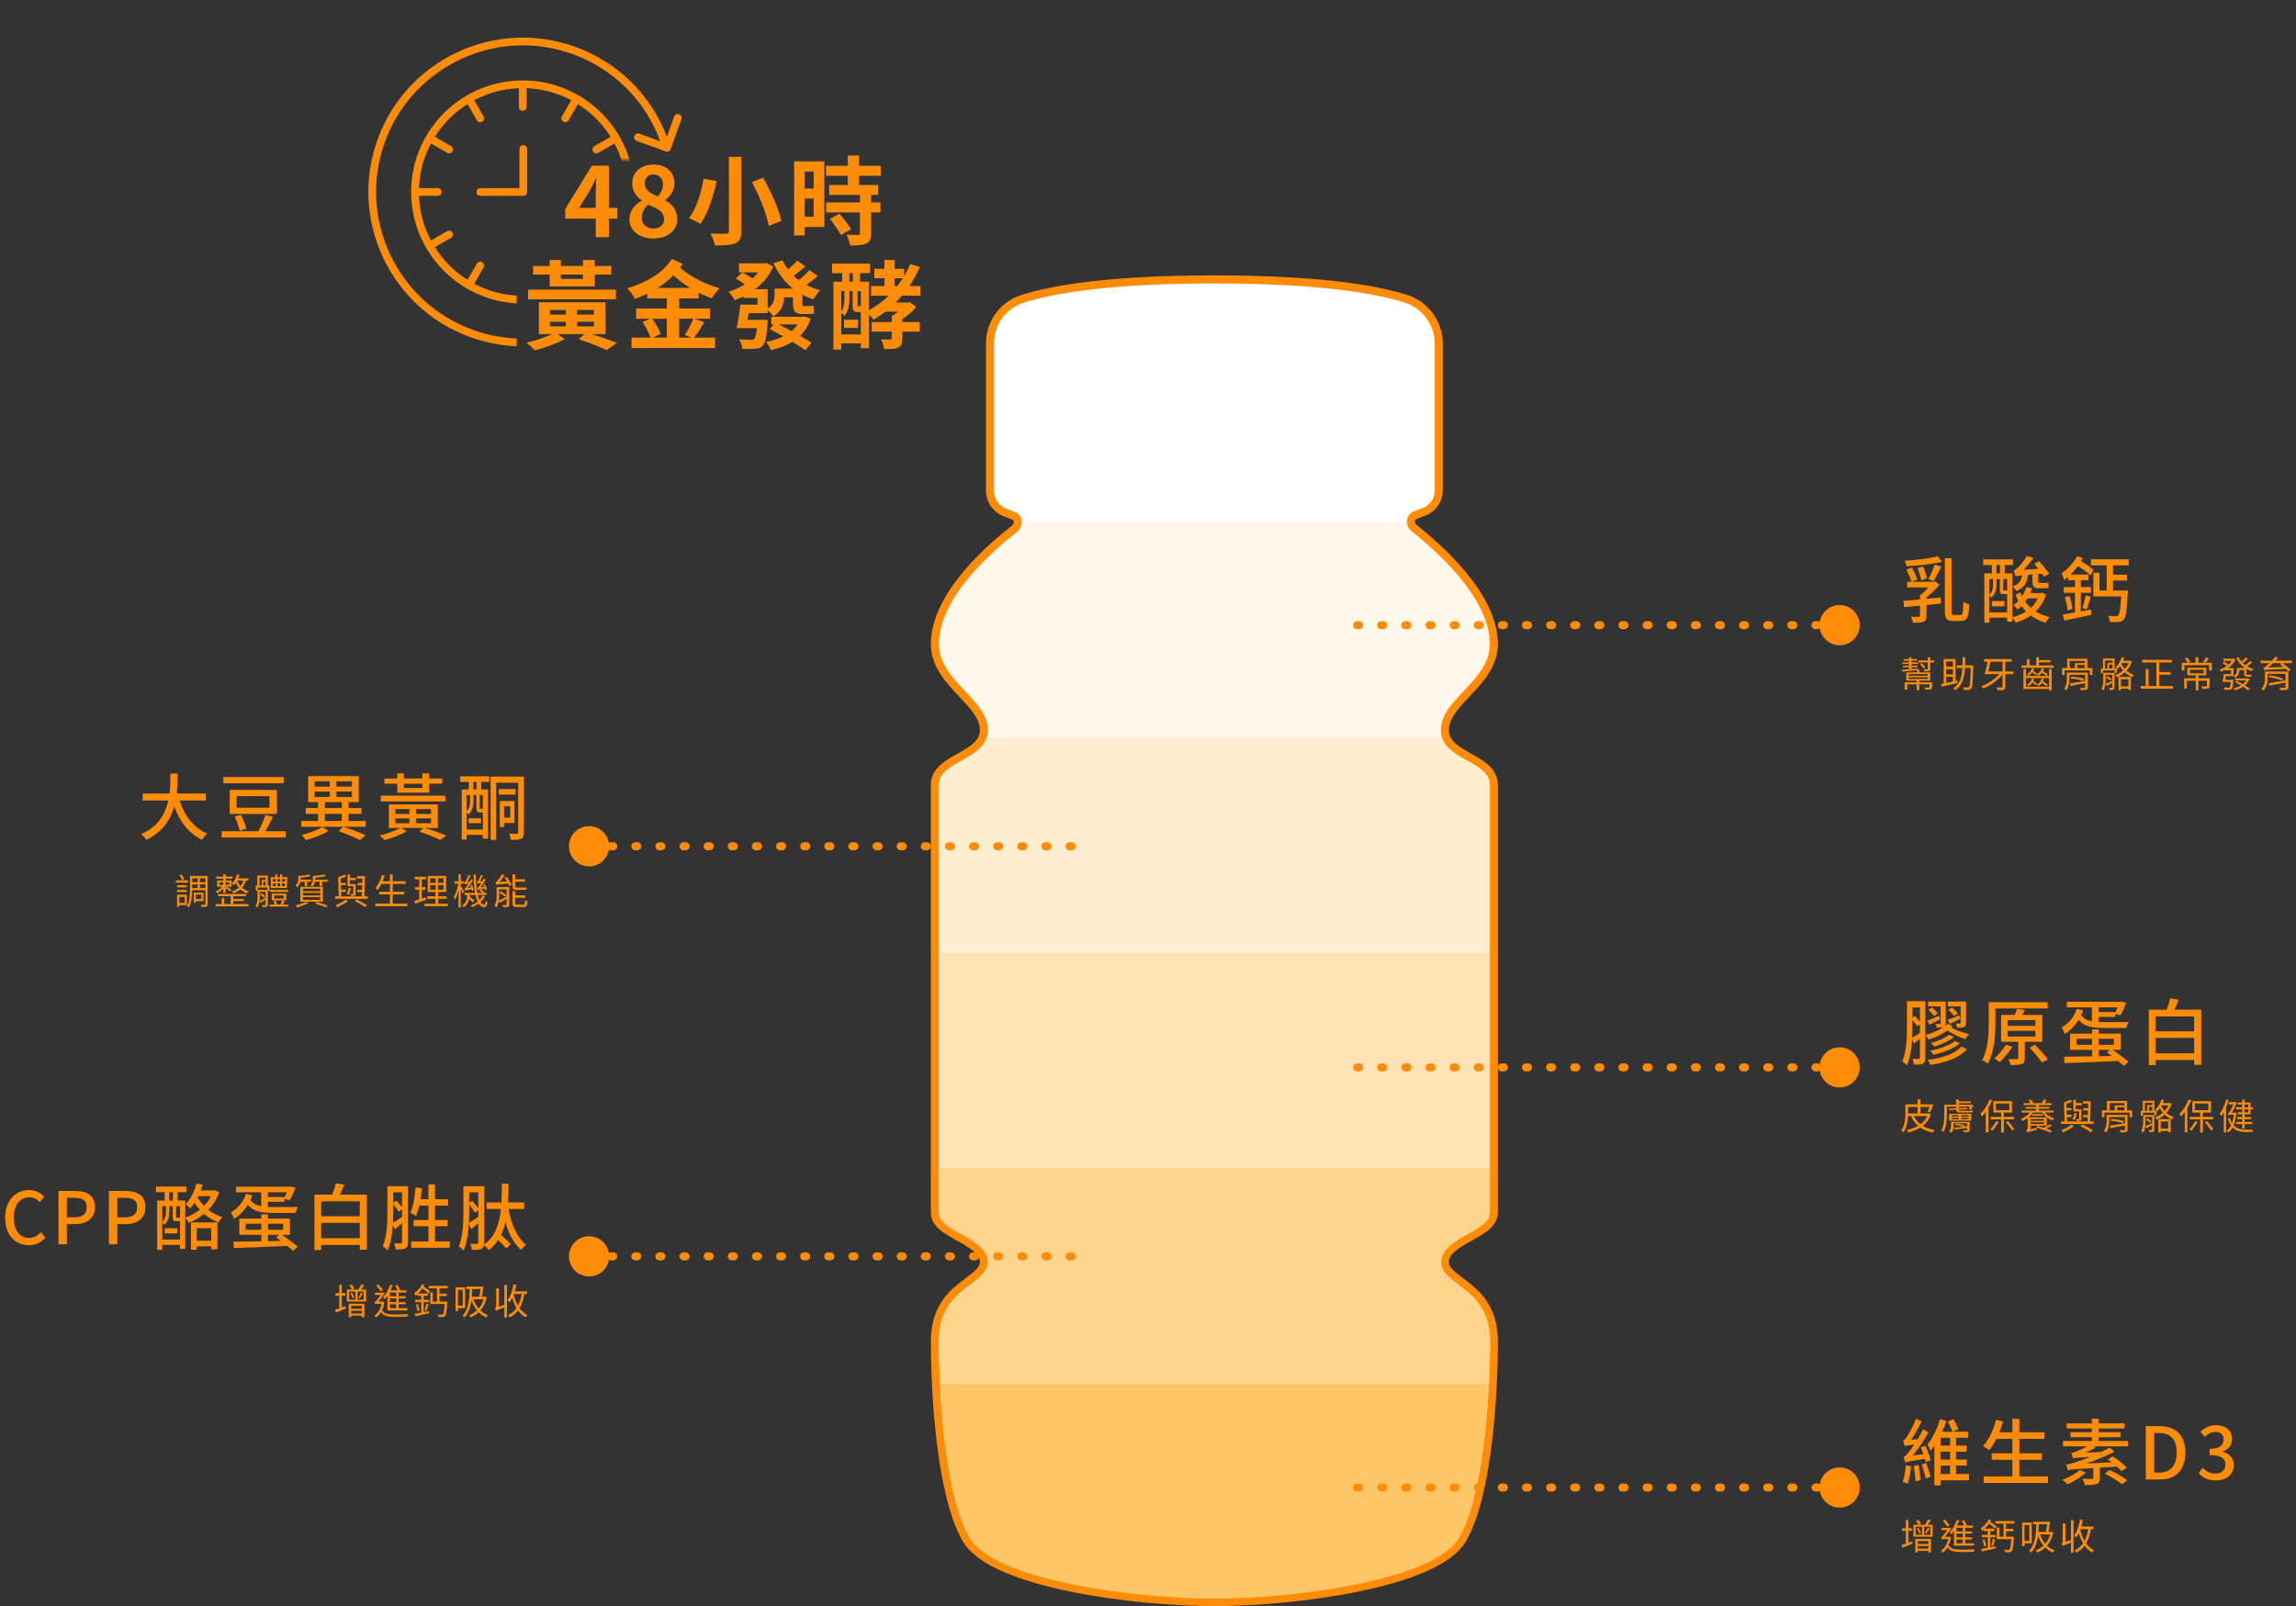 <svg xmlns="http://www.w3.org/2000/svg" width="1142" height="799" viewBox="0 0 1142 799" fill="none"><rect x="0" y="0" width="1142" height="799" fill="#333333" stroke="none"/><path d="M288.006 103.408L293.526 94.576C294.534 92.656 295.494 90.688 296.358 88.768H296.55C296.454 90.88 296.31 94.096 296.31 96.16V103.408H288.006ZM296.31 118H302.886V108.784H307.062V103.408H302.886V82.432H294.39L281.142 103.984V108.784H296.31V118ZM324.912 118.672C332.112 118.672 336.864 114.544 336.864 109.168C336.864 104.32 334.176 101.44 330.912 99.664V99.424C333.264 97.744 335.472 94.816 335.472 91.312C335.472 85.648 331.44 81.856 325.152 81.856C319.008 81.856 314.448 85.504 314.448 91.216C314.448 95.008 316.416 97.696 319.152 99.664V99.904C315.84 101.632 313.056 104.608 313.056 109.168C313.056 114.736 318.144 118.672 324.912 118.672ZM327.168 97.696C323.424 96.208 320.688 94.576 320.688 91.216C320.688 88.384 322.608 86.8 325.008 86.8C327.984 86.8 329.712 88.864 329.712 91.744C329.712 93.856 328.896 95.872 327.168 97.696ZM325.104 113.68C321.792 113.68 319.152 111.616 319.152 108.4C319.152 105.76 320.496 103.36 322.416 101.824C327.024 103.696 330.288 105.232 330.288 108.928C330.288 112 328.128 113.68 325.104 113.68ZM362.538 78.016V115.024C362.538 115.936 362.154 116.272 361.098 116.272C360.042 116.32 356.49 116.32 353.37 116.176C354.234 117.76 355.29 120.448 355.626 122.128C360.282 122.128 363.546 121.936 365.802 121.024C367.914 120.112 368.73 118.528 368.73 115.024V78.016H362.538ZM373.962 90.544C377.754 97.552 381.402 106.576 382.362 112.384L388.602 109.936C387.402 103.936 383.466 95.248 379.578 88.432L373.962 90.544ZM349.962 88.96C348.954 95.2 346.554 103.6 342.714 108.448C344.202 109.12 346.842 110.464 348.282 111.424C352.266 106.144 354.858 97.216 356.49 90.064L349.962 88.96ZM404.682 85.36V93.808H400.266V85.36H404.682ZM400.266 107.824V98.8H404.682V107.824H400.266ZM410.01 80.272H394.986V117.136H400.266V112.912H410.01V80.272ZM412.794 108.88C414.762 111.376 417.21 114.88 418.314 116.944L423.306 114.016C422.106 111.904 419.514 108.64 417.546 106.336L412.794 108.88ZM438.09 87.472V82.48H427.29V77.344H421.674V82.48H410.874V87.472H421.674V92.032H412.41V96.976H427.722V100.72H410.922V105.664H427.722V115.984C427.722 116.656 427.482 116.848 426.714 116.848C425.994 116.848 423.354 116.848 421.05 116.752C421.77 118.288 422.634 120.544 422.826 122.128C426.378 122.128 429.018 121.984 430.842 121.168C432.762 120.304 433.29 118.864 433.29 116.128V105.664H437.898V100.72H433.29V96.976H436.794V92.032H427.29V87.472H438.09ZM289.968 136.592V138.752H278.976V136.592H289.968ZM273.408 142.496H295.824V136.592H304.032V132.32H295.824V129.344H289.968V132.32H278.976V129.344H273.408V132.32H265.152V136.592H273.408V142.496ZM306.336 144.08H262.656V148.88H306.336V144.08ZM273.552 160.064H281.424V162.368H273.552V160.064ZM273.552 154.208H281.424V156.512H273.552V154.208ZM295.392 156.512H287.088V154.208H295.392V156.512ZM295.392 162.368H287.088V160.064H295.392V162.368ZM301.152 166.208V150.368H268.032V166.208H274.608C271.248 167.84 266.16 169.52 261.936 170.432C263.184 171.44 265.008 173.216 265.872 174.272C270.768 173.12 276.96 170.864 280.896 168.656L277.392 166.208H290.736L287.856 168.752C293.136 170.48 298.608 172.688 301.824 174.176L306.864 170.576C303.792 169.328 298.992 167.696 294.432 166.208H301.152ZM327.168 143.216C330 141.392 332.64 139.376 334.944 136.976C337.392 139.232 340.224 141.344 343.248 143.216H327.168ZM344.832 158.576C343.872 161.072 342.096 164.432 340.608 166.592L343.824 167.936H337.824V158.576H344.832ZM331.68 158.576V167.936H324.672L328.608 166.208C327.936 164.096 326.112 160.928 324.432 158.576H331.68ZM347.472 148.448V145.616C349.632 146.672 351.84 147.632 354 148.4C354.864 146.912 356.64 144.656 357.936 143.408C350.736 141.392 342.96 137.408 338.256 133.184C338.736 132.512 339.168 131.888 339.6 131.264L334.176 128.816C329.616 135.968 320.976 140.816 311.952 143.408C313.392 144.848 314.976 147.008 315.744 148.688C317.856 147.92 319.92 147.056 321.936 146.096V148.448H331.68V153.44H316.416V158.576H323.376L319.584 160.16C321.168 162.56 322.8 165.728 323.568 167.936H314.112V173.168H355.632V167.936H345.312C346.8 165.872 348.672 162.992 350.352 160.304L345.552 158.576H353.136V153.44H337.824V148.448H347.472ZM396.72 161.36C395.856 162.608 394.848 163.712 393.696 164.72C391.536 163.52 389.328 162.416 387.312 161.36H396.72ZM400.128 157.424L399.264 157.568H383.664V161.36H384.816L382.896 163.664C384.96 164.768 387.216 166.064 389.568 167.36C387.072 168.608 384.144 169.52 381.024 170.048C381.936 171.104 382.944 172.928 383.424 174.176C387.408 173.264 391.104 171.92 394.128 170.048C396.72 171.584 399.024 173.072 400.656 174.224L403.536 170.432C402.096 169.472 400.128 168.272 397.968 167.072C400.272 164.816 402.048 162.032 403.248 158.528L400.128 157.424ZM402.624 134.384C401.328 135.92 399.12 137.936 397.296 139.376C396.432 138.704 395.568 137.984 394.752 137.216C396.576 135.92 398.64 134.192 400.608 132.56L396.528 129.632C395.376 130.976 393.6 132.704 392.016 134.048C390.912 132.704 390 131.168 389.28 129.536L384.72 130.88C387.024 136.016 390.24 140.288 394.416 143.6H385.248V147.008C385.248 149.168 384.816 151.472 381.84 153.44V143.888H375.552C379.44 140.96 382.656 137.216 384.576 132.512L381.072 130.784L380.112 131.024H367.584V135.488H377.04C376.224 136.592 375.264 137.6 374.256 138.56C372.864 137.504 370.848 136.352 369.216 135.536L365.952 138.56C367.392 139.376 369.12 140.48 370.416 141.44C367.92 143.024 365.184 144.32 362.352 145.136C363.36 146.144 364.752 148.064 365.424 149.312C366.912 148.784 368.352 148.16 369.792 147.44V148.208H376.752V151.568H368.256C367.824 155.36 367.056 160.112 366.384 163.232H376.464C376.128 166.496 375.696 168.032 375.12 168.56C374.688 168.992 374.16 169.04 373.392 169.04C372.336 169.04 369.984 168.992 367.584 168.8C368.448 170.096 369.12 172.064 369.216 173.552C371.76 173.648 374.256 173.648 375.552 173.504C377.232 173.408 378.384 173.024 379.392 171.92C380.64 170.672 381.216 167.6 381.744 161.12C381.792 160.448 381.84 159.104 381.84 159.104H371.856C372 158.048 372.144 156.896 372.336 155.792H381.84V154.352C382.8 155.216 384.192 156.608 384.72 157.424C388.704 154.88 389.856 151.28 390 147.92H394.416V150.704C394.416 154.592 395.184 156.224 399.216 156.224H402.192C403.2 156.224 404.304 156.176 404.976 155.936C404.784 154.832 404.688 153.2 404.592 152.048C403.968 152.24 402.816 152.288 402.144 152.288H399.792C399.168 152.288 399.072 151.904 399.072 150.752V146.624C400.8 147.536 402.576 148.304 404.544 148.928C405.312 147.536 406.752 145.52 407.952 144.416C405.504 143.744 403.2 142.832 401.088 141.728C402.864 140.48 404.928 138.944 406.752 137.312L402.624 134.384ZM419.808 163.136H426.768V159.056H419.808V163.136ZM445.008 138.416H449.04C448.176 139.76 447.264 141.056 446.304 142.304H445.008V138.416ZM418.416 166.4V155.744C418.992 156.128 419.76 156.752 420.048 157.136C422.064 154.736 422.496 151.232 422.496 148.592V144.848H424.08V151.808C424.08 154.64 424.704 155.264 426.624 155.264H428.016H428.16V166.4H418.416ZM420 144.848V148.544C420 150.512 419.856 152.96 418.416 154.976V144.848H420ZM422.448 135.872H424.176V140.144H422.448V135.872ZM428.16 152.24C428.064 152.288 427.968 152.336 427.536 152.336H426.96C426.672 152.336 426.576 152.336 426.576 151.712V144.848H428.16V152.24ZM457.824 147.104V142.304H452.304C454.32 139.376 456.096 136.16 457.536 132.8L452.688 131.36C451.872 133.424 450.864 135.44 449.712 137.312V133.76H445.008V129.344H439.92V133.76H434.88V138.416H439.92V142.304H433.248V147.104H442.032C439.104 149.936 435.792 152.384 432.24 154.352V140.144H427.776V135.872H432.768V131.168H413.856V135.872H418.896V140.144H414.528V173.888H418.416V170.816H428.16V173.216H432.24V156.512C433.104 157.424 434.064 158.432 434.496 159.056C436.56 157.856 438.528 156.512 440.448 155.024H446.64C445.728 155.84 444.672 156.608 443.664 157.184H443.568V160.208H433.584V164.96H443.568V168.224C443.568 168.704 443.376 168.848 442.8 168.848C442.224 168.896 440.16 168.896 438.336 168.848C438.912 170.24 439.584 172.208 439.776 173.648C442.848 173.696 445.104 173.648 446.736 172.88C448.416 172.112 448.8 170.816 448.8 168.368V164.96H457.44V160.208H448.8V158.72C451.44 157.04 453.888 154.88 455.712 152.72L452.448 150.272L451.296 150.512H445.536C446.592 149.408 447.648 148.304 448.656 147.104H457.824Z" fill="#FF8C07"></path><mask id="mask0_63_304" style="mask-type:alpha" maskUnits="userSpaceOnUse" x="166" y="0" width="194" height="183"><path d="M279 79.5H359.5V0H166V183H257V118.5H279V79.5Z" fill="#C4C4C4"></path></mask><g mask="url(#mask0_63_304)"><path d="M187.773 69.453C173.41 109.281 194.128 153.365 233.953 167.727C273.778 182.089 317.864 161.375 332.227 121.547C332.586 120.549 332.071 119.449 331.072 119.089C330.074 118.729 328.974 119.246 328.614 120.244C314.97 158.079 273.089 177.759 235.254 164.115C197.419 150.471 177.739 108.59 191.383 70.755C205.027 32.92 246.908 13.24 284.743 26.884C305.2 34.261 320.944 49.972 328.417 70.261L317.955 66.488C316.958 66.128 315.857 66.645 315.498 67.643C315.138 68.64 315.654 69.74 316.653 70.1L331.111 75.313C332.109 75.673 333.209 75.156 333.569 74.158L338.929 59.294C339.289 58.297 338.773 57.197 337.774 56.837C336.777 56.477 335.676 56.994 335.317 57.992L331.699 68.022C323.709 47.104 307.279 30.93 286.05 23.274C246.225 8.912 202.139 29.626 187.776 69.454L187.773 69.453Z" fill="#FF8C07"></path><path d="M238.92 93.58H258.352V74.148C258.352 73.088 259.211 72.228 260.272 72.228C261.332 72.228 262.192 73.086 262.192 74.148V95.5C262.192 96.561 261.332 97.42 260.272 97.42H238.92C237.859 97.42 237 96.562 237 95.5C237 94.44 237.859 93.58 238.92 93.58L238.92 93.58Z" fill="#FF8C07"></path><path d="M259.995 40.009C229.399 40.009 204.504 64.901 204.504 95.5C204.504 126.098 229.398 150.99 259.995 150.99C290.592 150.99 315.486 126.098 315.486 95.5C315.486 64.901 290.592 40.009 259.995 40.009ZM287.449 139.216L282.79 131.149C282.259 130.229 281.083 129.913 280.167 130.446C279.249 130.976 278.936 132.151 279.465 133.069L284.127 141.145C277.45 144.69 269.91 146.807 261.91 147.101V137.771C261.91 136.711 261.05 135.851 259.99 135.851C258.93 135.851 258.07 136.709 258.07 137.771V147.101C250.07 146.806 242.53 144.688 235.854 141.143L240.517 133.067C241.046 132.149 240.732 130.976 239.814 130.444C238.894 129.914 237.722 130.228 237.191 131.147L232.533 139.214C225.973 135.079 220.407 129.512 216.274 122.953L224.342 118.296C225.259 117.766 225.574 116.592 225.045 115.673C224.512 114.756 223.343 114.44 222.422 114.97L214.346 119.631C210.802 112.955 208.685 105.416 208.392 97.416H217.722C218.782 97.416 219.642 96.558 219.642 95.496C219.642 94.436 218.782 93.576 217.722 93.576H208.392C208.686 85.576 210.805 78.035 214.35 71.359L222.425 76.021C222.728 76.195 223.057 76.278 223.383 76.278C224.047 76.278 224.691 75.933 225.047 75.319C225.576 74.4 225.261 73.227 224.344 72.695L216.277 68.039C220.411 61.479 225.979 55.915 232.538 51.78L237.196 59.847C237.553 60.464 238.198 60.807 238.861 60.807C239.186 60.807 239.517 60.724 239.818 60.55C240.737 60.02 241.05 58.845 240.521 57.927L235.859 49.851C242.536 46.306 250.076 44.19 258.076 43.895V53.225C258.076 54.285 258.935 55.145 259.996 55.145C261.056 55.145 261.916 54.287 261.916 53.225V43.895C269.916 44.19 277.455 46.308 284.131 49.853L279.469 57.929C278.94 58.847 279.253 60.02 280.172 60.552C280.474 60.726 280.804 60.809 281.129 60.809C281.793 60.809 282.437 60.466 282.793 59.849L287.452 51.782C294.011 55.917 299.577 61.484 303.71 68.043L295.642 72.7C294.725 73.23 294.41 74.404 294.939 75.323C295.295 75.937 295.941 76.283 296.603 76.283C296.929 76.283 297.258 76.2 297.561 76.025L305.637 71.365C309.181 78.041 311.298 85.58 311.591 93.58H302.261C301.201 93.58 300.341 94.438 300.341 95.5C300.341 96.561 301.201 97.42 302.261 97.42H311.591C311.297 105.42 309.178 112.961 305.633 119.637L297.558 114.975C296.636 114.442 295.465 114.76 294.935 115.678C294.406 116.596 294.72 117.769 295.638 118.301L303.705 122.957C299.574 129.517 294.008 135.081 287.449 139.216H287.449Z" fill="#FF8C07"></path></g><path d="M499.357 254.761L499.408 254.785L499.46 254.805L504.736 256.855C506.661 258.221 506.761 261.297 504.729 262.93C498.438 267.837 488.574 276.149 480.263 286.19C471.995 296.18 465 308.197 465 320.47C465 330.502 471.716 337.899 477.722 344.275C477.996 344.566 478.269 344.855 478.54 345.142C481.324 348.091 483.924 350.844 485.909 353.695C488.066 356.793 489.356 359.817 489.356 363.056C489.356 369.344 484.452 372.627 478.198 376.141C477.863 376.329 477.525 376.518 477.184 376.708C474.516 378.197 471.698 379.769 469.507 381.639C466.964 383.81 465 386.599 465 390.433V603.363C465 606.619 467.184 609.039 469.585 610.888C471.669 612.493 474.335 613.979 476.917 615.418C477.348 615.657 477.775 615.896 478.198 616.133C481.255 617.851 484.098 619.553 486.183 621.505C488.236 623.429 489.356 625.409 489.356 627.698C489.356 629.949 488.276 631.739 486.183 633.7C485.127 634.689 483.871 635.667 482.446 636.741C482.169 636.95 481.885 637.162 481.597 637.378C480.425 638.256 479.168 639.198 477.917 640.214C474.777 642.763 471.521 645.894 469.064 650.241C466.597 654.605 465 660.082 465 667.242C465 680.991 465.764 700.088 468.06 718.441C470.345 736.708 474.182 754.552 480.486 765.574C483.866 771.485 491.041 776.264 500.028 780.153C509.097 784.078 520.374 787.248 532.432 789.734C556.554 794.708 584.091 797 604 797C623.909 797 651.446 794.708 675.568 789.734C687.626 787.248 698.903 784.078 707.973 780.153C716.959 776.264 724.134 771.485 727.514 765.574C733.818 754.552 737.655 736.708 739.94 718.441C742.236 700.088 743 680.991 743 667.242C743 660.082 741.402 654.605 738.936 650.241C736.479 645.894 733.223 642.763 730.083 640.214C728.832 639.198 727.575 638.256 726.403 637.378C726.114 637.162 725.831 636.949 725.554 636.741C724.129 635.667 722.873 634.689 721.817 633.7C719.724 631.739 718.644 629.949 718.644 627.698C718.644 625.409 719.764 623.429 721.817 621.505C723.902 619.553 726.745 617.851 729.802 616.133C730.225 615.896 730.652 615.657 731.083 615.418C733.665 613.979 736.331 612.493 738.415 610.888C740.816 609.039 743 606.619 743 603.363V390.433C743 386.599 741.036 383.81 738.493 381.639C736.302 379.769 733.484 378.197 730.816 376.708C730.475 376.518 730.137 376.329 729.802 376.141C723.548 372.627 718.644 369.344 718.644 363.056C718.644 359.817 719.934 356.793 722.091 353.695C724.076 350.844 726.675 348.091 729.46 345.142C729.731 344.855 730.004 344.566 730.278 344.275C736.284 337.899 743 330.502 743 320.47C743 308.197 736.005 296.18 727.74 286.155C719.427 276.073 709.559 267.683 703.284 262.637L703.28 262.633C701.239 261.001 701.337 257.918 703.264 256.55L708.521 254.508C712.7 252.978 715.6 248.547 715.6 244.119V170.81C715.6 160.819 708.95 151.516 698.963 148.517C684.075 143.871 656.145 139 604 139C551.855 139 523.925 143.871 509.037 148.517C499.066 151.511 492.4 160.499 492.4 170.81V244.119C492.4 248.926 495.359 252.945 499.357 254.761Z" fill="white" stroke="#FF8C07" stroke-width="4"></path><path d="M725.778 764.876C735.216 748.145 739.174 714.989 740.392 688.221H467.609C468.827 714.989 472.785 748.145 482.223 764.876C494.4 786.169 564.423 795.294 604 795.294C643.578 795.294 713.601 786.169 725.778 764.876Z" fill="#FFC667"></path><path d="M741 603.657V581.147H467V603.657C467 612.783 491.356 615.824 491.356 627.992C491.356 640.159 467 640.159 467 667.536C467 673.62 467.304 680.616 467.609 688.221H740.696C741 680.616 741.304 673.62 741.304 667.536C741.304 640.159 716.949 640.159 716.949 627.992C716.949 615.824 741 612.783 741 603.657Z" fill="#FFCA72" fill-opacity="0.8"></path><path d="M741 474.073H467V581.147H741V474.073Z" fill="#FFD083" fill-opacity="0.6"></path><path d="M467 390.727V474.074H741V390.727C741 379.776 720.907 378.559 717.253 367H490.747C487.093 378.559 467 379.776 467 390.727Z" fill="#FFD289" fill-opacity="0.4"></path><path d="M508.404 259.633C508.404 261.458 507.796 263.283 506.273 264.5C493.487 274.233 467 297.352 467 320.47C467 338.721 491.356 347.847 491.356 363.056C491.356 364.273 491.051 365.489 490.747 366.706H717.253C716.949 365.489 716.644 364.273 716.644 363.056C716.644 347.847 741 338.721 741 320.47C741 297.352 714.513 274.233 702.031 264.5C700.509 263.283 699.596 261.458 699.9 259.633H508.404Z" fill="#FFD795" fill-opacity="0.2"></path><line x1="675" y1="311" x2="908" y2="311" stroke="#FF8C07" stroke-width="4" stroke-linecap="round" stroke-dasharray="1 11"></line><line x1="675" y1="531" x2="908" y2="531" stroke="#FF8C07" stroke-width="4" stroke-linecap="round" stroke-dasharray="1 11"></line><path d="M948.24 283.384C949.176 285.256 950.292 287.812 950.76 289.432L953.604 288.244C953.1 286.66 951.984 284.212 950.94 282.34L948.24 283.384ZM965.268 297.208C962.928 297.46 960.552 297.676 958.212 297.892V297.208C960.516 295.372 962.928 293.068 964.692 290.944L962.532 289.216L961.812 289.432H948.6V292.24H959.184C957.924 293.644 956.376 295.192 954.972 296.2V298.216C951.876 298.504 948.96 298.756 946.728 298.936L947.052 302.032C949.32 301.816 952.056 301.564 954.972 301.276V306.316C954.972 306.748 954.828 306.82 954.324 306.856C953.892 306.892 952.164 306.892 950.508 306.82C950.904 307.648 951.372 308.908 951.516 309.808C953.964 309.808 955.62 309.772 956.736 309.268C957.888 308.8 958.212 307.936 958.212 306.388V300.988C960.552 300.736 962.928 300.484 965.304 300.232L965.268 297.208ZM953.784 282.592C954.468 284.5 955.296 287.02 955.656 288.712L958.464 287.668C958.104 286.084 957.276 283.6 956.484 281.728L953.784 282.592ZM961.74 289.072C962.856 287.272 964.296 284.428 965.52 281.944L962.316 280.792C961.596 282.988 960.228 286.12 959.112 288.064L961.74 289.072ZM963.72 276.724C959.796 277.84 953.136 278.596 947.376 278.956C947.736 279.676 948.168 280.936 948.276 281.656C954.108 281.404 961.092 280.72 965.916 279.46L963.72 276.724ZM971.928 305.956C970.884 305.956 970.668 305.668 970.668 303.868V277.696H967.356V303.832C967.356 307.756 968.184 308.908 971.424 308.908H975.42C978.48 308.908 979.2 306.784 979.524 300.772C978.66 300.556 977.328 299.944 976.572 299.296C976.428 304.624 976.212 305.956 975.132 305.956H971.928ZM1010.88 285.76V288.928C1010.88 291.628 1011.49 292.636 1014.23 292.636H1016.96C1017.72 292.636 1018.51 292.6 1018.98 292.42C1018.87 291.772 1018.8 290.584 1018.73 289.864C1018.22 289.972 1017.43 290.008 1016.89 290.008H1014.34C1013.83 290.008 1013.72 289.756 1013.72 288.964V285.58L1015.74 285.436C1016.14 285.976 1016.46 286.444 1016.71 286.876L1019.27 285.364C1018.15 283.78 1015.88 281.08 1014.23 279.136L1011.82 280.432C1012.46 281.188 1013.15 282.088 1013.87 282.952L1006.42 283.42C1008.14 281.764 1009.91 279.676 1011.42 277.552L1008.18 276.58C1006.63 279.208 1004.26 281.836 1003.54 282.484C1002.82 283.204 1002.17 283.708 1001.56 283.816C1001.95 284.608 1002.42 286.084 1002.56 286.732C1003.07 286.552 1003.72 286.408 1005.73 286.228C1005.37 288.82 1004.33 290.584 1001.09 291.664C1001.7 292.204 1002.49 293.284 1002.82 294.004C1006.99 292.384 1008.22 289.792 1008.68 285.94L1010.88 285.76ZM990.756 301.636H996.984V299.008H990.756V301.636ZM1013.58 297.676C1012.75 299.512 1011.53 301.06 1010.09 302.392C1009.04 301.456 1008.11 300.412 1007.35 299.368C1007.75 298.828 1008.11 298.252 1008.47 297.676H1013.58ZM989.496 304.66V296.236C989.892 296.488 990.36 296.992 990.612 297.244C992.592 295.408 993.06 292.744 993.06 290.692V288.064H994.68V293.284C994.68 295.156 995.112 295.552 996.588 295.552H998.136H998.316V304.66H989.496ZM991.332 288.064V290.692C991.332 292.348 991.08 294.328 989.496 295.948V288.064H991.332ZM992.988 281.08H994.788V285.256H992.988V281.08ZM998.316 293.716C998.244 293.752 998.136 293.788 997.812 293.788H996.804C996.408 293.788 996.408 293.716 996.408 293.284V288.064H998.316V293.716ZM1015.63 294.904L1015.09 295.048H1009.84C1010.16 294.256 1010.48 293.464 1010.7 292.636L1007.82 292.096C1007.32 293.716 1006.6 295.264 1005.7 296.632C1005.37 295.984 1005.12 295.336 1004.9 294.688L1002.53 295.912C1002.89 296.956 1003.36 297.964 1003.86 298.936C1003.14 299.728 1002.31 300.448 1001.45 301.024C1002.06 301.528 1003.18 302.608 1003.57 303.184C1004.22 302.68 1004.87 302.14 1005.44 301.528C1006.13 302.428 1006.88 303.328 1007.71 304.192C1005.7 305.524 1003.39 306.496 1000.94 307.108V285.256H997.128V281.08H1001.23V278.272H986.4V281.08H990.72V285.256H986.976V309.772H989.496V307.288H998.316V309.268H1000.94V307.216C1001.56 307.9 1002.24 309.016 1002.6 309.772C1005.34 308.908 1007.86 307.792 1010.09 306.172C1012.14 307.72 1014.55 308.944 1017.5 309.772C1017.9 308.908 1018.76 307.612 1019.45 306.964C1016.75 306.352 1014.44 305.38 1012.54 304.192C1014.8 301.996 1016.57 299.224 1017.68 295.732L1015.63 294.904ZM1035 294.904H1040V292.06H1035V288.64H1038.78V285.832H1029.92C1031.18 284.536 1032.44 283.096 1033.52 281.584C1035.9 283.024 1038.31 284.86 1039.79 286.264L1041.3 283.528C1039.86 282.196 1037.48 280.54 1035.11 279.172C1035.4 278.704 1035.68 278.236 1035.94 277.732L1033.2 276.616C1031.4 280 1028.34 283.204 1025.35 285.22C1025.86 286.048 1026.54 287.884 1026.76 288.604C1027.4 288.136 1028.02 287.596 1028.66 287.02V288.64H1032.08V292.06H1026.5V294.904H1032.08V304.66C1029.74 305.092 1027.66 305.452 1026 305.704L1026.76 308.692C1030.46 307.936 1035.43 306.928 1040.18 305.884L1039.97 303.22C1038.28 303.544 1036.62 303.832 1035 304.12V294.904ZM1027.08 297.1C1027.69 299.188 1028.27 301.816 1028.41 303.616L1030.82 302.932C1030.61 301.24 1030.03 298.576 1029.35 296.524L1027.08 297.1ZM1037.88 303.148C1038.49 301.564 1039.25 299.044 1039.97 296.848L1037.38 296.164C1037.05 298.036 1036.33 300.772 1035.79 302.5L1037.88 303.148ZM1058.8 281.26V278.236H1040V281.26H1047.85V293.752H1044.22V284.932H1041.23V296.704H1055.09C1054.69 302.932 1054.26 305.452 1053.58 306.1C1053.25 306.46 1052.89 306.568 1052.32 306.532C1051.67 306.532 1050.12 306.532 1048.5 306.352C1049 307.216 1049.4 308.512 1049.44 309.412C1051.13 309.52 1052.78 309.52 1053.72 309.412C1054.84 309.304 1055.59 309.016 1056.28 308.188C1057.36 307.036 1057.82 303.652 1058.33 295.084C1058.4 294.652 1058.4 293.752 1058.4 293.752H1050.98V288.82H1058V285.94H1050.98V281.26H1058.8ZM949.356 336.942H958.806V337.77H949.356V336.942ZM949.356 335.322H958.806V336.132H949.356V335.322ZM961.02 339.444H954.648V338.58H960.03V334.512H954.45C954.63 334.224 954.81 333.882 955.008 333.54L954.09 333.324L954.108 332.568L950.742 332.838V331.938H953.712V331.164H950.742V330.318H954.036V329.526H950.742V328.68H953.496V327.906H950.742V326.952H949.482V327.906H946.854V328.68H949.482V329.526H946.206V330.318H949.482V331.164H946.584V331.938H949.482V332.928C948.204 333.036 947.034 333.126 946.098 333.18L946.206 334.098C948.168 333.918 950.958 333.666 953.694 333.414C953.586 333.738 953.406 334.17 953.244 334.512H948.168V338.58H953.334V339.444H947.34V343.08H948.618V340.452H953.334V343.368H954.648V340.452H959.724V341.784C959.724 342 959.652 342.054 959.382 342.072C959.112 342.09 958.248 342.09 957.204 342.054C957.384 342.342 957.564 342.72 957.654 343.062C958.95 343.062 959.814 343.062 960.354 342.9C960.876 342.72 961.02 342.414 961.02 341.802V339.444ZM957.6 331.974C957.276 331.362 956.538 330.498 955.89 329.886L954.99 330.372C955.656 331.002 956.358 331.92 956.664 332.532L957.6 331.974ZM960.066 328.554V326.97H958.842V328.554H954.162V329.58H958.842V332.712C958.842 332.91 958.77 332.982 958.536 332.982C958.302 333 957.564 333 956.736 332.982C956.916 333.27 957.096 333.666 957.186 333.972C958.302 333.972 959.004 333.972 959.472 333.792C959.922 333.612 960.066 333.36 960.066 332.73V329.58H962.01V328.554H960.066ZM967.986 336.672H971.352V339.048C970.164 339.3 969.03 339.552 967.986 339.768V336.672ZM971.352 329.04V331.668H967.986V329.04H971.352ZM971.352 335.466H967.986V332.874H971.352V335.466ZM973.602 338.562L972.612 338.778V327.816H966.762V340.02L965.484 340.272L965.718 341.622C967.86 341.136 970.884 340.434 973.692 339.768L973.602 338.562ZM977.418 331.002C977.472 329.688 977.472 328.338 977.472 326.952H976.176C976.176 328.338 976.176 329.688 976.122 331.002H973.206V332.28H976.068C975.816 336.582 974.916 340.29 971.496 342.432C971.838 342.63 972.27 343.098 972.468 343.422C976.104 341.01 977.094 336.96 977.364 332.28H980.172C980.01 338.832 979.812 341.208 979.362 341.748C979.2 341.982 979.002 342.036 978.696 342.018C978.318 342.018 977.382 342.018 976.356 341.946C976.59 342.288 976.716 342.828 976.752 343.224C977.706 343.26 978.678 343.296 979.218 343.242C979.794 343.17 980.172 343.026 980.514 342.558C981.108 341.766 981.288 339.21 981.468 331.668C981.468 331.506 981.486 331.002 981.486 331.002H977.418ZM996.03 329.184V334.044H988.938C989.316 332.586 989.712 330.732 990.036 329.184H996.03ZM1001.43 334.044H997.416V329.184H1000.58V327.888H986.814V329.184H988.614C988.236 331.218 987.66 333.738 987.174 335.34H994.518C992.304 337.842 988.722 340.218 985.554 341.37C985.878 341.64 986.274 342.18 986.49 342.522C989.874 341.136 993.69 338.418 996.03 335.502V341.604C996.03 341.91 995.904 342 995.598 342.018C995.274 342.036 994.176 342.036 992.988 342C993.204 342.378 993.438 343.008 993.51 343.386C995.076 343.386 996.03 343.35 996.606 343.116C997.182 342.9 997.416 342.486 997.416 341.604V335.34H1001.43V334.044ZM1013.24 340.272C1012.82 339.858 1012.01 339.228 1011.33 338.742C1011.49 338.418 1011.62 338.04 1011.73 337.662L1010.68 337.482C1010.3 338.868 1009.37 339.984 1008.11 340.722C1008.36 340.866 1008.79 341.19 1008.97 341.37C1009.71 340.902 1010.36 340.29 1010.86 339.516C1011.49 340.002 1012.18 340.56 1012.55 340.956L1013.24 340.272ZM1018.6 340.668C1018.03 340.2 1017 339.48 1016.12 338.958C1016.3 338.58 1016.46 338.148 1016.59 337.716L1015.54 337.536C1015.2 338.922 1014.32 340.002 1013.09 340.722C1013.35 340.866 1013.76 341.19 1013.94 341.352C1014.57 340.938 1015.16 340.38 1015.61 339.75C1016.46 340.308 1017.4 340.974 1017.9 341.424L1018.6 340.668ZM1007.69 341.622V337.338H1019.18V341.622H1007.69ZM1019.18 336.276H1007.69V332.802H1006.42V342.738H1019.18V343.422H1020.47V332.838H1019.18V336.276ZM1010.68 332.406C1010.29 333.756 1009.33 334.836 1008.09 335.538C1008.32 335.7 1008.76 336.006 1008.94 336.186C1009.64 335.736 1010.3 335.142 1010.81 334.422C1011.46 334.89 1012.12 335.466 1012.48 335.826L1013.18 335.142C1012.79 334.746 1011.98 334.116 1011.31 333.666C1011.47 333.324 1011.62 332.946 1011.73 332.586L1010.68 332.406ZM1015.54 332.46C1015.2 333.792 1014.3 334.854 1013.09 335.538C1013.35 335.682 1013.78 336.006 1013.96 336.186C1014.57 335.772 1015.15 335.268 1015.6 334.656C1016.44 335.178 1017.36 335.79 1017.86 336.24L1018.55 335.484C1017.97 335.016 1016.98 334.368 1016.1 333.864C1016.3 333.486 1016.46 333.072 1016.59 332.64L1015.54 332.46ZM1014.08 331.038V329.508H1019.83V328.392H1014.08V326.97H1012.77V331.038H1009.46V327.87H1008.18V331.038H1005.43V332.226H1021.46V331.038H1014.08ZM1038.4 334.62H1028.02V337.428C1028.02 338.976 1027.87 341.082 1026.63 342.63C1026.94 342.774 1027.48 343.17 1027.71 343.404C1029.06 341.694 1029.29 339.21 1029.29 337.428V335.7H1037.11V338.742C1034.3 339.246 1031.38 339.768 1029.47 340.056L1029.91 341.226C1031.87 340.848 1034.53 340.344 1037.11 339.84V341.892C1037.11 342.144 1037.02 342.216 1036.75 342.234C1036.48 342.252 1035.5 342.252 1034.48 342.216C1034.66 342.54 1034.84 342.99 1034.89 343.314C1036.26 343.332 1037.16 343.332 1037.72 343.134C1038.24 342.936 1038.4 342.612 1038.4 341.91V334.62ZM1029.92 337.536C1032.05 337.68 1034.77 338.184 1036.21 338.706L1036.55 337.68C1035.09 337.176 1032.37 336.726 1030.28 336.618L1029.92 337.536ZM1029.46 328.77H1036.87V329.904H1032.01V332.352H1029.46V328.77ZM1036.87 332.352H1033.22V330.822H1036.87V332.352ZM1038.19 332.352V327.708H1028.18V332.352H1025.68V335.772H1026.9V333.522H1039.45V335.772H1040.72V332.352H1038.19ZM1051.74 334.71H1046.16V338.04C1046.16 339.48 1046.05 341.334 1045.21 342.702C1045.48 342.828 1045.98 343.224 1046.18 343.422C1047.17 341.91 1047.33 339.714 1047.33 338.058V335.682H1050.64V338.742C1049.38 339.318 1048.14 339.876 1047.26 340.236L1047.78 341.28C1048.64 340.794 1049.63 340.272 1050.64 339.732V341.91C1050.64 342.108 1050.59 342.162 1050.39 342.162C1050.23 342.18 1049.63 342.18 1048.97 342.162C1049.13 342.468 1049.29 342.918 1049.35 343.242C1050.25 343.242 1050.86 343.224 1051.24 343.026C1051.63 342.828 1051.74 342.504 1051.74 341.946V334.71ZM1047.58 337.05C1048.32 337.482 1049.26 338.13 1049.72 338.58L1050.34 337.806C1049.87 337.374 1048.93 336.762 1048.19 336.348L1047.58 337.05ZM1047.02 328.608H1050.73V329.76H1048.19V332.55H1047.02V328.608ZM1050.73 332.55H1049.08V330.624H1050.73V332.55ZM1052.82 334.872V332.55H1051.76V327.582H1046V332.55H1044.99V334.98H1046.02V333.522H1051.78V334.872H1052.82ZM1058.62 337.896V341.46H1054.91V337.896H1058.62ZM1053.7 343.332H1054.91V342.612H1058.62V343.224H1059.88V336.726H1053.7V343.332ZM1058.74 329.868C1058.26 330.948 1057.61 331.92 1056.82 332.766C1056.22 332.082 1055.68 331.254 1055.18 330.3C1055.27 330.156 1055.32 330.012 1055.41 329.868H1058.74ZM1059.62 328.662L1059.35 328.698H1055.97C1056.19 328.194 1056.37 327.654 1056.53 327.168L1055.27 326.97C1054.82 328.536 1053.88 330.48 1052.35 331.938C1052.62 332.1 1053.02 332.55 1053.22 332.838C1053.68 332.37 1054.12 331.866 1054.48 331.344C1054.96 332.208 1055.45 332.946 1055.99 333.558C1054.85 334.512 1053.54 335.286 1052.19 335.79C1052.41 336.042 1052.73 336.636 1052.84 336.996C1054.28 336.384 1055.65 335.556 1056.83 334.458C1057.93 335.502 1059.17 336.24 1060.56 336.87C1060.7 336.492 1061.06 336.06 1061.35 335.79C1059.98 335.232 1058.76 334.566 1057.68 333.648C1058.85 332.388 1059.79 330.894 1060.38 329.112L1059.62 328.662ZM1073.93 341.28V335.664H1079.55V334.35H1073.93V329.562H1080.23V328.266H1065.49V329.562H1072.57V341.28H1068.61V332.856H1067.26V341.28H1064.81V342.594H1080.83V341.28H1073.93ZM1089.25 333.18H1096.04V334.944H1089.25V333.18ZM1099.03 337.428H1093.5V335.952H1097.37V332.172H1087.97V335.952H1092.15V337.428H1086.37V342.576H1087.7V338.652H1092.15V343.386H1093.5V338.652H1097.68V341.172C1097.68 341.388 1097.59 341.442 1097.32 341.46C1097.05 341.478 1096.09 341.478 1095.01 341.442C1095.19 341.802 1095.41 342.288 1095.48 342.666C1096.87 342.666 1097.77 342.666 1098.32 342.45C1098.88 342.252 1099.03 341.892 1099.03 341.19V337.428ZM1097.28 327.078C1096.94 327.726 1096.29 328.68 1095.79 329.274L1096.87 329.724C1097.39 329.184 1098.07 328.356 1098.67 327.564L1097.28 327.078ZM1100.12 329.724H1093.39V326.934H1092.04V329.724H1088.28L1089.4 329.22C1089.09 328.626 1088.46 327.744 1087.87 327.114L1086.68 327.6C1087.22 328.248 1087.81 329.13 1088.08 329.724H1085.2V333.558H1086.48V330.894H1098.81V333.558H1100.12V329.724ZM1106.82 338.22C1106.91 337.644 1107 336.996 1107.09 336.366H1110.89V332.37H1108.1C1109.7 331.29 1111.09 329.868 1111.88 328.068L1111.05 327.636L1110.82 327.69H1105.94V328.788H1110.11C1109.66 329.472 1109.07 330.12 1108.39 330.696C1107.86 330.156 1106.98 329.526 1106.24 329.094L1105.47 329.832C1106.15 330.246 1106.96 330.876 1107.5 331.38C1106.41 332.118 1105.16 332.712 1103.96 333.072C1104.21 333.306 1104.53 333.774 1104.68 334.062C1105.36 333.846 1106.03 333.558 1106.68 333.216V333.432H1109.68V335.322H1106.12C1105.96 336.6 1105.7 338.202 1105.49 339.264H1109.61C1109.45 340.974 1109.25 341.712 1108.98 341.946C1108.84 342.09 1108.66 342.108 1108.33 342.108C1107.99 342.108 1107 342.09 1106.03 342C1106.23 342.324 1106.41 342.792 1106.42 343.152C1107.4 343.206 1108.35 343.224 1108.8 343.188C1109.32 343.152 1109.68 343.044 1109.99 342.738C1110.42 342.324 1110.65 341.262 1110.87 338.742C1110.91 338.598 1110.92 338.22 1110.92 338.22H1106.82ZM1118.11 337.428L1117.89 337.482H1111.75V338.454H1117.26C1116.81 339.192 1116.22 339.822 1115.53 340.38C1114.47 339.768 1113.35 339.12 1112.4 338.616L1111.75 339.354C1112.63 339.84 1113.62 340.434 1114.6 341.01C1113.5 341.658 1112.22 342.126 1110.91 342.414C1111.14 342.648 1111.39 343.098 1111.52 343.404C1113.01 343.026 1114.42 342.468 1115.64 341.658C1116.68 342.306 1117.64 342.936 1118.29 343.422L1118.95 342.558C1118.34 342.108 1117.48 341.568 1116.52 340.974C1117.53 340.128 1118.34 339.048 1118.84 337.734L1118.11 337.428ZM1119.19 328.86C1118.59 329.49 1117.57 330.354 1116.76 330.948C1116.27 330.606 1115.82 330.246 1115.44 329.85C1116.25 329.274 1117.26 328.5 1118.03 327.762L1117.04 327.06C1116.5 327.672 1115.55 328.518 1114.78 329.148C1114.2 328.464 1113.73 327.744 1113.37 326.97L1112.31 327.294C1113.25 329.346 1114.74 331.056 1116.59 332.298H1112.6V333.702C1112.6 334.566 1112.35 335.538 1110.92 336.312C1111.18 336.474 1111.61 336.906 1111.79 337.14C1113.37 336.222 1113.75 334.89 1113.75 333.738V333.378H1116.2V335.124C1116.2 336.186 1116.41 336.618 1117.51 336.618H1118.99C1119.35 336.618 1119.71 336.618 1119.91 336.546C1119.87 336.276 1119.83 335.88 1119.83 335.592C1119.6 335.646 1119.2 335.664 1118.97 335.664H1117.64C1117.37 335.664 1117.33 335.538 1117.33 335.142V332.748C1118.12 333.198 1118.99 333.558 1119.91 333.846C1120.1 333.522 1120.43 333.054 1120.72 332.802C1119.62 332.514 1118.59 332.082 1117.64 331.524C1118.47 330.984 1119.44 330.246 1120.18 329.544L1119.19 328.86ZM1138.19 334.08H1126.57V337.284C1126.57 338.958 1126.35 341.118 1124.73 342.684C1125.04 342.81 1125.59 343.26 1125.79 343.512C1127.56 341.766 1127.86 339.21 1127.86 337.32V335.214H1136.79V338.508C1133.66 339.066 1130.38 339.588 1128.35 339.894L1128.78 341.1C1130.99 340.704 1133.95 340.092 1136.79 339.516V341.82C1136.79 342.072 1136.68 342.18 1136.36 342.18C1136.09 342.198 1134.88 342.198 1133.77 342.162C1133.93 342.504 1134.09 342.954 1134.14 343.314C1135.71 343.314 1136.77 343.332 1137.37 343.152C1137.98 342.972 1138.19 342.63 1138.19 341.82V334.08ZM1128.44 336.816C1130.69 337.158 1133.53 337.932 1135.03 338.58L1135.44 337.59C1133.91 336.96 1131.07 336.258 1128.87 335.952L1128.44 336.816ZM1128.11 332.064C1128.94 331.398 1129.79 330.678 1130.62 329.886H1134.72L1133.96 330.372C1134.56 330.768 1135.17 331.254 1135.76 331.722L1128.11 332.064ZM1140.07 328.68H1131.82C1132.25 328.23 1132.69 327.744 1133.1 327.276L1131.77 326.718C1131.25 327.384 1130.65 328.068 1130.08 328.68H1124.35V329.886H1128.87C1128.19 330.516 1127.61 331.02 1127.3 331.236C1126.67 331.758 1126.21 332.1 1125.79 332.172C1125.94 332.532 1126.12 333.162 1126.19 333.432C1126.8 333.216 1127.72 333.198 1136.93 332.73C1137.42 333.198 1137.85 333.648 1138.18 334.026L1139.31 333.252C1138.45 332.298 1136.77 330.894 1135.31 329.886H1140.07V328.68Z" fill="#FF8C07"></path><path d="M102.404 398.224V394.768H87.896C88.328 391.204 88.364 387.748 88.4 384.832H84.764C84.728 387.712 84.764 391.168 84.332 394.768H70.94V398.224H83.72C82.28 404.74 78.788 411.22 70.22 414.964C71.156 415.684 72.236 416.872 72.776 417.772C80.948 413.92 84.836 407.692 86.672 401.176C89.48 408.808 93.836 414.64 100.568 417.772C101.108 416.764 102.224 415.36 103.052 414.64C96.248 411.796 91.712 405.712 89.264 398.224H102.404ZM141.104 386.56H111.08V389.656H141.104V386.56ZM134.084 401.824H117.704V396.064H134.084V401.824ZM137.756 392.968H114.248V404.92H137.756V392.968ZM122.528 412.3C122.096 410.464 120.944 407.548 119.828 405.388L116.732 406.216C117.776 408.448 118.856 411.436 119.216 413.272L122.528 412.3ZM131.96 413.524C133.256 411.364 134.66 408.7 135.776 406.288L132.032 405.424C131.24 407.872 129.836 411.112 128.504 413.524H110.288V416.62H142.112V413.524H131.96ZM160.436 411.328C158.204 412.804 153.668 414.496 150.032 415.396C150.716 416.044 151.652 417.196 152.156 417.88C155.936 416.944 160.472 415.18 163.352 413.38L160.436 411.328ZM161.588 404.884H170.012V408.412H161.588V404.884ZM161.588 399.016H170.012V401.968H161.588V399.016ZM156.476 393.76H164.036V396.46H156.476V393.76ZM156.476 388.684H164.036V391.312H156.476V388.684ZM175.052 391.312H167.312V388.684H175.052V391.312ZM175.052 396.46H167.312V393.76H175.052V396.46ZM181.856 408.412H173.396V404.884H179.768V401.968H173.396V399.016H178.436V386.128H153.272V399.016H158.204V401.968H152.084V404.884H158.204V408.412H149.816V411.292H170.588L168.428 413.488C172.424 414.856 176.564 416.62 179.012 417.916L181.856 415.54C179.156 414.244 174.728 412.552 170.732 411.292H181.856V408.412ZM210.08 389.872V391.996H200.864V389.872H210.08ZM197.588 394.336H213.464V389.872H219.908V387.28H213.464V384.76H210.08V387.28H200.864V384.76H197.588V387.28H191.18V389.872H197.588V394.336ZM221.528 395.848H189.38V398.692H221.528V395.848ZM196.652 407.116H203.636V409.528H196.652V407.116ZM196.652 402.508H203.636V404.92H196.652V402.508ZM214.364 404.92H206.948V402.508H214.364V404.92ZM214.364 409.528H206.948V407.116H214.364V409.528ZM217.748 411.868V400.168H193.412V411.868H199.136C196.724 413.236 192.44 414.784 188.876 415.648C189.596 416.26 190.676 417.268 191.216 417.916C194.816 416.98 199.352 415.288 202.268 413.596L199.676 411.868H210.62L208.568 413.74C212.528 415.036 216.632 416.656 218.972 417.844L221.96 415.684C219.368 414.568 215.228 413.02 211.376 411.868H217.748ZM233.084 409.492H239.24V407.08H233.084V409.492ZM237.008 392.716H235.46V388.972H237.008V392.716ZM240.176 402.328C240.104 402.364 239.996 402.364 239.78 402.364H238.988C238.664 402.364 238.628 402.292 238.628 401.86V395.524H240.176V402.328ZM232.112 412.66V404.272C232.472 404.56 232.868 404.956 233.084 405.208C235.064 403.264 235.496 400.492 235.496 398.368V395.524H236.936V401.86C236.936 403.732 237.368 404.164 238.808 404.164H240.104H240.176V412.66H232.112ZM233.804 395.524V398.332C233.804 399.988 233.552 402.004 232.112 403.66V395.524H233.804ZM228.908 388.972H233.156V392.716H229.664V417.7H232.112V415.324H240.176V417.196H242.732V392.716H239.348V388.972H243.344V386.164H228.908V388.972ZM253.748 401.104V406.756H250.688V401.104H253.748ZM255.908 409.384V398.476H248.6V411.4H250.688V409.384H255.908ZM256.376 392.536H248.132V395.272H256.376V392.536ZM260.588 386.344H244.028V417.808H246.8V389.368H257.744V414.1C257.744 414.604 257.6 414.784 257.096 414.784C256.556 414.784 254.9 414.82 253.208 414.748C253.64 415.54 254.036 417.016 254.144 417.844C256.52 417.844 258.212 417.736 259.256 417.232C260.264 416.728 260.588 415.792 260.588 414.1V386.344ZM91.622 437.31C91.352 436.68 90.776 435.708 90.29 434.97L89.3 435.42C89.75 436.176 90.326 437.202 90.578 437.832L91.622 437.31ZM93.476 437.976H87.392V439.092H93.476V437.976ZM92.936 440.352H88.094V441.414H92.936V440.352ZM88.076 443.754H92.936V442.692H88.076V443.754ZM91.856 446.202V449.19H89.192V446.202H91.856ZM92.954 445.086H88.076V451.116H89.192V450.306H92.954V445.086ZM100.154 445.086V447.282H97.382V445.086H100.154ZM101.198 448.29V444.078H96.392V449.118H97.382V448.29H101.198ZM99.434 441.792V439.974H102.152V441.792H99.434ZM95.6 439.974H98.3V441.792H95.6V439.974ZM98.3 436.95V438.876H95.6V436.95H98.3ZM102.152 438.876H99.434V436.95H102.152V438.876ZM103.286 435.744H94.484V442.458C94.484 445.014 94.358 448.38 93.026 450.738C93.26 450.846 93.764 451.206 93.962 451.404C95.33 449.064 95.582 445.554 95.6 442.89H102.152V449.712C102.152 449.982 102.062 450.054 101.828 450.072C101.576 450.09 100.766 450.09 99.848 450.054C100.01 450.378 100.19 450.9 100.244 451.206C101.468 451.206 102.224 451.188 102.674 450.99C103.124 450.792 103.286 450.414 103.286 449.712V435.744ZM109.1 438.894H111.044V440.208H109.1V438.894ZM114.014 438.894V440.208H112.232V438.894H114.014ZM111.044 444.204H112.232V441.9C113.078 442.35 114.068 442.998 114.59 443.466L115.184 442.674C114.626 442.206 113.6 441.558 112.736 441.162L112.232 441.774V441.108H115.166V438.012H112.232V437.094H115.616V436.068H112.232V434.934H111.044V436.068H107.48V437.094H111.044V438.012H108.002V441.108H110.612C109.766 442.08 108.398 443.016 107.174 443.466C107.426 443.682 107.768 444.096 107.948 444.348C109.01 443.862 110.18 442.98 111.044 442.044V444.204ZM116.048 448.272H121.196V447.228H116.048V445.824H122.384V444.708H108.506V445.824H114.734V449.748H111.548V446.778H110.27V449.748H107.318V450.9H123.536V449.748H116.048V448.272ZM117.938 438.084L121.052 438.066C120.746 439.128 120.242 440.046 119.612 440.802C118.856 439.938 118.298 439.002 117.938 438.084ZM123.482 438.066V436.95H118.478C118.73 436.392 118.928 435.816 119.108 435.222L117.884 434.952C117.398 436.752 116.498 438.444 115.328 439.506C115.58 439.722 116.048 440.172 116.228 440.406C116.588 440.046 116.948 439.614 117.29 439.164C117.65 439.974 118.172 440.802 118.838 441.576C117.902 442.386 116.732 442.998 115.346 443.448C115.58 443.664 115.976 444.168 116.12 444.402C117.47 443.898 118.658 443.268 119.63 442.422C120.512 443.25 121.61 443.97 122.906 444.456C123.05 444.168 123.41 443.664 123.662 443.43C122.384 442.998 121.304 442.368 120.44 441.612C121.268 440.658 121.898 439.488 122.33 438.066H123.482ZM141.716 438.57H140.258V437.292H141.716V438.57ZM141.716 440.802H140.258V439.47H141.716V440.802ZM135.722 439.47H137.108V440.802H135.722V439.47ZM135.722 437.292H137.108V438.57H135.722V437.292ZM139.358 439.47V440.802H138.008V439.47H139.358ZM138.008 438.57V437.292H139.358V438.57H138.008ZM142.796 436.338H140.402V434.97H139.304V436.338H138.008V434.97H136.91V436.338H134.678V441.756H142.796V436.338ZM143.246 442.692H134.282V443.7H143.246V442.692ZM136.352 445.482H141.122V446.994H136.352V445.482ZM142.364 447.894V444.564H135.164V447.894H142.364ZM132.95 442.71H128.234V441.522H132.95V442.71ZM129.044 436.608H132.122V437.76H130.16V440.55H129.044V436.608ZM130.952 440.55V438.606H132.122V440.55H130.952ZM133.238 435.582H127.946V440.55H127.208V443.124H128.09V446.076C128.09 447.498 127.982 449.352 127.046 450.72C127.316 450.846 127.784 451.224 127.982 451.44C129.044 449.91 129.224 447.714 129.224 446.076V443.664H132.05V446.706C130.952 447.282 129.908 447.822 129.134 448.146L129.638 449.1C130.394 448.668 131.204 448.164 132.05 447.642V450C132.05 450.18 131.996 450.252 131.798 450.252C131.618 450.252 130.988 450.252 130.286 450.234C130.43 450.54 130.61 450.972 130.664 451.26C131.672 451.26 132.284 451.242 132.68 451.08C133.076 450.882 133.184 450.594 133.184 450.018V443.124H134.012V440.55H133.238V435.582ZM131.906 445.806C131.492 445.392 130.664 444.798 129.944 444.348L129.332 444.96C129.998 445.41 130.808 446.112 131.24 446.544L131.906 445.806ZM140.69 449.982C140.96 449.478 141.284 448.848 141.59 448.29L140.366 447.93C140.186 448.506 139.862 449.352 139.592 449.982H137.864C137.684 449.406 137.36 448.596 137.09 447.984L136.046 448.29C136.28 448.794 136.514 449.442 136.676 449.982H134.102V451.026H143.408V449.982H140.69ZM151.562 438.642V440.82H152.786V438.642H154.784V437.616H149.528C149.528 437.508 149.528 437.382 149.528 437.274V436.626C151.274 436.5 153.182 436.212 154.478 435.816L153.65 435.006C152.444 435.366 150.212 435.654 148.358 435.798V437.256C148.358 438.264 148.16 439.524 146.9 440.514C147.134 440.658 147.602 441.108 147.782 441.36C148.736 440.586 149.186 439.596 149.402 438.642H151.562ZM150.68 446.328H159.266V447.642H150.68V446.328ZM150.68 444.204H159.266V445.464H150.68V444.204ZM150.68 442.08H159.266V443.34H150.68V442.08ZM149.384 448.542H160.598V441.18H149.384V448.542ZM152.354 448.65C151.04 449.298 148.826 449.946 147.098 450.324C147.296 450.594 147.656 451.224 147.764 451.476C149.546 450.936 151.922 450.054 153.38 449.208L152.354 448.65ZM156.764 449.496C158.78 450.072 160.85 450.828 162.146 451.404L162.794 450.432C161.444 449.874 159.32 449.172 157.286 448.632L156.764 449.496ZM156.764 437.616C156.782 437.436 156.782 437.274 156.782 437.112V436.608C158.654 436.482 160.724 436.212 162.128 435.798L161.21 435.006C159.968 435.384 157.628 435.654 155.63 435.78V437.112C155.63 438.102 155.45 439.362 154.388 440.388C154.658 440.514 155.162 440.856 155.36 441.072C156.098 440.388 156.458 439.506 156.638 438.642H158.978V440.874H160.202V438.642H162.992V437.616H156.764ZM175.718 444.546C175.718 444.708 175.682 444.78 175.484 444.78C175.304 444.798 174.764 444.798 174.134 444.762C174.278 445.032 174.422 445.392 174.476 445.68C175.34 445.68 175.97 445.68 176.366 445.518C176.762 445.338 176.87 445.104 176.87 444.546V439.812H176.384V439.794H174.026V437.868H176.996V436.734H174.026V435.06H172.856V440.874H175.718V444.546ZM173.432 441.648C173.27 442.746 173 443.826 172.442 444.618C172.712 444.744 173.18 445.032 173.378 445.194C173.918 444.33 174.296 443.088 174.476 441.828L173.432 441.648ZM171.938 447.444C170.804 448.434 168.644 449.622 166.934 450.324C167.186 450.612 167.546 451.062 167.726 451.332C169.472 450.576 171.614 449.37 173.09 448.254L171.938 447.444ZM176.528 448.308C178.4 449.226 180.398 450.414 181.622 451.278L182.504 450.27C181.226 449.406 179.174 448.29 177.266 447.39L176.528 448.308ZM181.19 445.914C181.352 443.268 181.442 439.02 181.46 435.852H177.644V437.022H180.236C180.236 437.742 180.218 438.498 180.2 439.272H177.806V440.424H180.182C180.146 441.18 180.128 441.918 180.092 442.638H177.716V443.772H180.056C180.02 444.546 179.966 445.284 179.93 445.914H169.724L169.652 443.718H171.974V442.566H169.598L169.526 440.37H171.902V439.218H169.49L169.418 437.112C170.336 436.824 171.326 436.482 172.154 436.14L171.506 435.042C170.642 435.492 169.292 436.032 168.176 436.428L168.518 445.914H166.7V447.156H182.918V445.914H181.19ZM195.32 449.514V444.942H201.098V443.646H195.32V439.722H201.764V438.408H195.32V434.952H193.952V438.408H190.298C190.694 437.49 191.018 436.518 191.306 435.528L189.956 435.24C189.254 437.796 188.102 440.28 186.626 441.864C186.986 442.044 187.58 442.44 187.85 442.656C188.516 441.846 189.146 440.856 189.722 439.722H193.952V443.646H188.606V444.942H193.952V449.514H186.662V450.81H202.61V449.514H195.32ZM211.754 446.382L209.792 447.03V442.566H211.592V441.324H209.792V437.418H211.862V436.158H206.282V437.418H208.514V441.324H206.48V442.566H208.514V447.426C207.596 447.732 206.768 447.984 206.102 448.182L206.408 449.532C208.01 449.01 210.062 448.308 211.988 447.66L211.754 446.382ZM213.968 440.316H216.704V442.602H213.968V440.316ZM213.968 436.932H216.704V439.2H213.968V436.932ZM220.61 439.2H217.856V436.932H220.61V439.2ZM220.61 442.602H217.856V440.316H220.61V442.602ZM217.964 449.568V447.102H222.158V445.878H217.964V443.772H221.888V435.762H212.744V443.772H216.614V445.878H212.528V447.102H216.614V449.568H211.142V450.792H222.734V449.568H217.964ZM242.174 442.566C241.994 441.9 241.562 440.748 241.166 439.902L240.356 440.136C240.5 440.478 240.644 440.856 240.788 441.216L238.97 441.468C239.888 440.352 240.842 438.912 241.598 437.436L240.59 437.058C240.41 437.472 240.194 437.904 239.96 438.3L238.646 438.444C239.204 437.616 239.762 436.554 240.194 435.492L239.222 435.186C238.844 436.392 238.088 437.706 237.908 438.012C237.692 438.354 237.494 438.588 237.278 438.606C237.404 438.894 237.566 439.38 237.62 439.614C237.8 439.524 238.106 439.434 239.438 439.254C238.952 440.028 238.538 440.622 238.34 440.856C238.016 441.288 237.746 441.594 237.476 441.648C237.584 441.918 237.746 442.476 237.818 442.692C238.034 442.566 238.484 442.476 241.076 442.062C241.184 442.368 241.256 442.656 241.31 442.872L242.174 442.566ZM235.694 442.872C235.532 442.206 235.172 441.072 234.776 440.208L233.93 440.442C234.074 440.802 234.218 441.18 234.362 441.576L232.598 441.81C233.552 440.694 234.506 439.272 235.298 437.832L234.326 437.454C234.146 437.868 233.93 438.264 233.714 438.66L232.292 438.804C232.94 437.904 233.588 436.716 234.092 435.546L233.084 435.222C232.652 436.59 231.824 437.976 231.572 438.336C231.32 438.696 231.122 438.93 230.906 438.984C231.014 439.254 231.176 439.758 231.212 439.974C231.392 439.884 231.734 439.794 233.138 439.596C232.634 440.37 232.166 441 231.968 441.216C231.626 441.666 231.32 441.954 231.068 442.026C231.194 442.296 231.338 442.818 231.374 443.034C231.626 442.89 232.04 442.818 234.614 442.422C234.686 442.71 234.758 442.962 234.812 443.178L235.694 442.872ZM230.834 443.556C230.582 443.106 229.61 441.45 229.214 440.82V439.65H230.636V438.39H229.214V434.934H228.044V438.39H226.136V439.65H227.936C227.504 442.008 226.64 444.762 225.74 446.22C225.938 446.544 226.226 447.138 226.37 447.516C226.982 446.436 227.594 444.672 228.044 442.818V451.368H229.214V442.44C229.592 443.196 229.988 444.06 230.168 444.546L230.834 443.556ZM240.032 445.464C239.654 446.274 239.096 447.048 238.43 447.732C238.124 447.048 237.89 446.22 237.656 445.266H241.994V444.186H240.5L240.968 443.7C240.554 443.322 239.726 442.764 239.096 442.404L238.412 443.034C238.934 443.358 239.582 443.808 240.014 444.186H237.44C236.99 441.72 236.738 438.588 236.648 435.078H235.496C235.604 438.516 235.838 441.63 236.27 444.186H231.014V445.266H232.382V445.518C232.382 447.03 231.932 449.046 229.826 450.594C230.078 450.738 230.528 451.152 230.708 451.404C232.292 450.198 233.048 448.632 233.354 447.192C234.056 447.786 234.758 448.452 235.172 448.902L236 448.092C235.46 447.534 234.38 446.616 233.516 445.95C233.534 445.806 233.534 445.662 233.534 445.536V445.266H236.468C236.756 446.526 237.098 447.642 237.512 448.56C236.558 449.316 235.406 449.946 234.164 450.432C234.416 450.648 234.74 451.044 234.884 451.278C236.036 450.81 237.098 450.216 238.034 449.532C238.772 450.648 239.708 451.296 240.878 451.368C241.598 451.422 242.156 450.756 242.498 448.794C242.264 448.668 241.814 448.362 241.598 448.11C241.454 449.406 241.22 450.09 240.842 450.054C240.122 449.982 239.492 449.55 238.97 448.758C239.888 447.912 240.626 446.958 241.184 445.878L240.032 445.464ZM260.3 442.692C260.948 442.692 261.596 442.656 261.902 442.584C261.848 442.278 261.794 441.774 261.758 441.414C261.416 441.504 260.696 441.522 260.264 441.522H256.952C256.376 441.522 256.232 441.306 256.232 440.658V438.624H261.074V437.436H256.232V434.952H254.918V440.622C254.918 442.134 255.35 442.692 256.934 442.692H260.3ZM248.42 444.15C249.392 444.744 250.634 445.572 251.264 446.094L251.984 445.356C251.336 444.852 250.076 444.042 249.122 443.484L248.42 444.15ZM248.276 442.458H252.002V446.094C250.562 446.814 249.14 447.534 248.132 447.984C248.24 447.192 248.276 446.4 248.276 445.716V442.458ZM253.28 441.306H247.034V445.698C247.034 447.228 246.926 449.118 245.9 450.486C246.17 450.666 246.638 451.134 246.818 451.422C247.574 450.486 247.934 449.244 248.114 448.056L248.582 449.136C249.59 448.56 250.814 447.858 252.002 447.156V449.928C252.002 450.162 251.948 450.234 251.696 450.234C251.462 450.234 250.724 450.252 249.86 450.216C250.04 450.54 250.22 450.99 250.292 451.332C251.408 451.332 252.2 451.314 252.65 451.116C253.136 450.918 253.28 450.612 253.28 449.928V441.306ZM251.048 436.662C251.426 437.22 251.804 437.832 252.164 438.444L248.474 438.696C249.356 437.76 250.22 436.554 250.976 435.384L249.644 434.934C248.888 436.392 247.7 437.85 247.358 438.228C246.998 438.606 246.692 438.876 246.404 438.93C246.566 439.254 246.764 439.92 246.836 440.19C247.25 439.992 247.88 439.92 252.758 439.524C252.992 439.974 253.19 440.388 253.334 440.748L254.486 440.226C254.036 439.164 253.01 437.472 252.128 436.248L251.048 436.662ZM257.24 450.036C256.394 450.036 256.232 449.928 256.232 449.334V446.634H261.272V445.428H256.232V443.286H254.918V449.334C254.918 450.81 255.368 451.224 257.114 451.224H260.3C261.794 451.224 262.19 450.612 262.352 448.272C261.992 448.182 261.47 447.984 261.164 447.768C261.074 449.694 260.948 450.036 260.192 450.036H257.24Z" fill="#FF8C07"></path><path d="M14.333 619.468C17.753 619.468 20.453 618.1 22.577 615.652L20.345 613.024C18.761 614.752 16.925 615.832 14.477 615.832C9.797 615.832 6.845 611.98 6.845 605.68C6.845 599.452 10.013 595.636 14.585 595.636C16.745 595.636 18.401 596.608 19.769 598.012L22.037 595.348C20.417 593.584 17.825 592 14.513 592C7.817 592 2.561 597.184 2.561 605.824C2.561 614.5 7.673 619.468 14.333 619.468ZM29.075 619H33.251V608.956H37.247C43.007 608.956 47.219 606.292 47.219 600.496C47.219 594.52 43.007 592.468 37.103 592.468H29.075V619ZM33.251 605.608V595.852H36.707C40.919 595.852 43.115 597.004 43.115 600.496C43.115 603.988 41.099 605.608 36.851 605.608H33.251ZM54.183 619H58.359V608.956H62.355C68.115 608.956 72.327 606.292 72.327 600.496C72.327 594.52 68.115 592.468 62.211 592.468H54.183V619ZM58.359 605.608V595.852H61.815C66.027 595.852 68.223 597.004 68.223 600.496C68.223 603.988 66.207 605.608 61.959 605.608H58.359ZM105.068 610.972V617.236H97.868V610.972H105.068ZM94.952 621.7H97.868V620.044H105.068V621.52H108.128V608.128H94.952V621.7ZM81.956 613.6H88.184V611.008H81.956V613.6ZM98.624 595.06H104.924C104.024 596.86 102.872 598.48 101.468 599.884C100.352 598.732 99.308 597.364 98.3 595.672L98.624 595.06ZM80.696 616.66V608.272C81.092 608.488 81.56 608.992 81.812 609.28C83.792 607.408 84.26 604.78 84.26 602.728V600.064H85.88V605.284C85.88 607.156 86.312 607.552 87.788 607.552H89.336H89.516V616.66H80.696ZM82.532 600.064V602.692C82.532 604.348 82.28 606.328 80.696 607.948V600.064H82.532ZM84.188 593.08H85.988V597.256H84.188V593.08ZM89.516 605.716C89.444 605.752 89.336 605.788 89.012 605.788H88.004C87.608 605.788 87.608 605.716 87.608 605.284V600.064H89.516V605.716ZM107.084 592.108L106.508 592.216H99.848C100.172 591.244 100.496 590.236 100.784 589.3L97.688 588.832C96.896 592.108 95.204 596.104 92.288 599.092C93.008 599.488 94.052 600.46 94.592 601.144C95.384 600.244 96.14 599.308 96.788 598.3C97.616 599.668 98.48 600.784 99.38 601.792C97.22 603.484 94.772 604.816 92.144 605.716V597.256H88.328V593.08H92.684V590.272H77.6V593.08H81.92V597.256H78.176V621.772H80.696V619.288H89.516V621.268H92.144V605.896C92.756 606.508 93.62 607.66 93.944 608.344C96.608 607.264 99.2 605.788 101.504 603.88C103.7 605.824 106.112 607.084 108.704 608.2C109.064 607.264 109.892 606.22 110.648 605.536C108.128 604.672 105.788 603.556 103.664 601.864C105.932 599.488 107.804 596.608 109.028 593.152L107.084 592.108ZM142.652 593.116C142.292 594.016 141.86 594.916 141.5 595.672V595.492H133.22V593.116H142.652ZM122.384 593.872C121.088 597.94 118.28 601.216 114.86 603.088C115.4 603.88 116.192 605.536 116.408 606.292C119.18 604.636 121.52 602.26 123.284 599.344C126.02 602.764 130.124 603.412 136.46 603.412H147.008C147.188 602.512 147.692 601.144 148.16 600.424C145.928 600.496 138.188 600.496 136.496 600.496C135.344 600.496 134.228 600.496 133.22 600.424V597.868H141.5V596.356L144.056 597.076C145.064 595.492 146.144 593.044 146.972 590.884L144.56 590.236L143.984 590.38H117.416V593.116H129.908V600.064C127.532 599.596 125.768 598.732 124.544 597.004C124.904 596.248 125.228 595.42 125.516 594.628L122.384 593.872ZM133.292 617.452V614.284H138.872L137.36 615.58C138.08 616.12 138.908 616.696 139.736 617.308L133.292 617.452ZM122.204 611.764V608.776H129.98V611.764H122.204ZM140.852 608.776V611.764H133.292V608.776H140.852ZM144.2 614.284V606.22H133.292V604.096H129.98V606.22H119.036V614.284H129.98V617.488C124.544 617.596 119.612 617.668 116.048 617.704L116.3 620.872C123.068 620.692 133.292 620.224 142.904 619.792C144.056 620.692 145.1 621.592 145.856 622.312L148.052 620.152C146.252 618.64 143.012 616.192 140.276 614.284H144.2ZM159.752 615.976V608.344H178.94V615.976H159.752ZM178.94 597.652V605.032H159.752V597.652H178.94ZM169.04 594.304C169.796 592.792 170.588 591.028 171.308 589.336L167.024 588.652C166.664 590.308 165.98 592.504 165.26 594.304H156.404V621.844H159.752V619.324H178.94V621.7H182.468V594.304H169.04ZM195.608 599.2C196.652 600.424 197.768 601.864 198.308 602.8L199.964 601.648V605.428C198.308 606.544 196.688 607.588 195.464 608.344C195.572 606.328 195.608 604.456 195.608 602.8V599.2ZM199.964 593.152V600.532C199.172 599.488 198.128 598.264 197.156 597.328L195.608 598.3V593.152H199.964ZM202.952 590.092H192.692V602.8C192.692 607.984 192.512 615.04 190.388 620.008C191.036 620.368 192.296 621.484 192.8 622.06C194.384 618.46 195.104 613.708 195.392 609.244L196.472 611.584C197.624 610.612 198.812 609.568 199.964 608.524V617.884C199.964 618.352 199.82 618.532 199.352 618.532C198.884 618.532 197.48 618.568 195.968 618.496C196.4 619.324 196.76 620.8 196.868 621.592C199.244 621.628 200.72 621.52 201.692 620.98C202.628 620.476 202.952 619.504 202.952 617.92V590.092ZM216.38 617.56V610H222.644V606.904H216.38V599.74H222.86V596.572H216.38V589.192H213.104V596.572H209.18C209.432 594.808 209.684 592.972 209.864 591.136L206.696 590.668C206.3 595.384 205.58 600.244 204.14 603.34C204.932 603.7 206.3 604.492 206.948 604.96C207.524 603.52 208.064 601.72 208.532 599.74H213.104V606.904H205.724V610H213.104V617.56H204.5V620.728H223.724V617.56H216.38ZM233.372 599.164C234.452 600.532 235.568 602.152 236.18 603.232L237.872 602.152V605.392C236.144 606.544 234.488 607.624 233.228 608.344C233.336 606.328 233.372 604.456 233.372 602.8V599.164ZM237.872 593.152V601.18C237.08 600.028 235.964 598.552 234.92 597.436L233.372 598.336V593.152H237.872ZM260.696 601.432V598.192H252.704C252.884 595.06 252.884 591.892 252.92 588.868H249.644C249.608 591.892 249.608 595.06 249.428 598.192H242.048V601.432H249.176C248.42 608.524 246.404 615.112 240.788 619.216C240.824 618.928 240.86 618.568 240.86 618.172V590.092H230.492V602.8C230.492 608.02 230.312 615.076 228.188 620.044C228.836 620.404 230.06 621.448 230.564 622.06C232.22 618.388 232.904 613.42 233.192 608.848L234.344 611.584C235.496 610.576 236.684 609.568 237.872 608.488V618.136C237.872 618.64 237.692 618.784 237.224 618.82C236.792 618.82 235.352 618.856 233.804 618.784C234.236 619.576 234.632 620.98 234.704 621.808C237.08 621.808 238.592 621.736 239.564 621.196C240.212 620.872 240.572 620.296 240.752 619.504C241.616 620.116 242.588 621.124 243.092 621.916C245 620.476 246.512 618.784 247.772 616.912C249.284 618.316 250.868 619.972 251.768 621.052L254.072 618.964C252.992 617.776 250.976 615.832 249.212 614.32C250.184 612.34 250.868 610.216 251.408 608.056C253.1 613.888 255.584 618.748 259.256 621.808C259.76 620.98 260.84 619.792 261.632 619.18C257.132 615.76 254.36 608.992 252.92 601.432H260.696ZM169.994 650.436V644.55H171.794V643.308H169.994V639.15H168.752V643.308H166.844V644.55H168.752V650.886C167.942 651.174 167.222 651.444 166.61 651.624L167.042 652.956C168.482 652.398 170.318 651.66 172.028 650.958L171.794 649.77L169.994 650.436ZM179.948 649.608V651.102H174.692V649.608H179.948ZM174.692 653.442V652.092H179.948V653.442H174.692ZM173.45 655.332H174.692V654.486H179.948V655.332H181.226V648.582H173.45V655.332ZM173.774 639.456C174.242 640.104 174.782 640.986 175.034 641.544L176.186 640.986C175.952 640.41 175.394 639.582 174.89 638.988L173.774 639.456ZM174.188 643.308C174.728 644.1 175.232 645.18 175.412 645.882L176.222 645.54C176.024 644.856 175.502 643.812 174.962 643.02L174.188 643.308ZM178.886 645.918C179.39 645.27 180.002 644.244 180.524 643.362L179.606 643.02C179.3 643.794 178.67 644.946 178.202 645.63L178.886 645.918ZM180.92 646.512H177.824V642.498H180.92V646.512ZM173.63 642.498H176.78V646.512H173.63V642.498ZM179.606 641.544C180.092 640.914 180.632 640.122 181.118 639.384L179.75 638.898C179.39 639.69 178.76 640.824 178.22 641.544H172.514V647.466H182.072V641.544H179.606ZM197.084 644.856H193.934V643.02H197.084V644.856ZM197.084 647.772H193.934V645.918H197.084V647.772ZM197.084 650.76H193.934V648.834H197.084V650.76ZM192.71 651.912H202.538V650.76H198.272V648.834H201.656V647.772H198.272V645.918H201.638V644.856H198.272V643.02H202.142V641.904H199.046C198.776 641.166 198.218 640.05 197.678 639.204L196.58 639.546C196.994 640.266 197.462 641.184 197.732 641.904H194.222C194.6 641.076 194.978 640.23 195.266 639.384L194.15 639.06C193.322 641.418 192.026 643.758 190.568 645.306C190.82 645.54 191.198 646.098 191.342 646.332C191.81 645.81 192.26 645.216 192.71 644.532V651.912ZM190.46 641.706C189.956 640.986 188.966 639.834 188.156 638.97L187.166 639.582C187.958 640.464 188.948 641.688 189.434 642.444L190.46 641.706ZM190.496 647.484L190.262 647.52H188.21C189.236 646.314 190.586 644.46 191.36 643.416L190.478 643.002L190.244 643.092H186.518V644.19H189.398C188.624 645.288 187.562 646.71 187.13 647.124C186.824 647.466 186.536 647.574 186.266 647.646C186.41 647.934 186.68 648.546 186.77 648.87C186.896 648.726 187.364 648.618 187.832 648.618H189.776C189.2 651.426 187.886 653.406 186.176 654.504C186.428 654.684 186.878 655.152 187.058 655.422C187.976 654.792 188.768 653.928 189.452 652.794C190.856 654.738 193.088 655.116 196.688 655.116C198.65 655.116 200.882 655.062 202.556 654.972C202.628 654.594 202.808 653.982 203.006 653.694C201.17 653.838 198.56 653.928 196.688 653.928C193.412 653.928 191.18 653.658 189.974 651.786C190.514 650.652 190.91 649.302 191.162 647.736L190.496 647.484ZM213.896 642.39C213.122 641.706 211.916 640.806 210.71 640.05C210.872 639.798 211.016 639.546 211.124 639.294L210.026 638.844C209.108 640.59 207.542 642.246 206.012 643.308C206.228 643.632 206.534 644.352 206.624 644.658C206.948 644.406 207.272 644.154 207.596 643.848V644.658H209.504V646.602H206.534V647.772H209.504V652.974C208.298 653.208 207.164 653.406 206.3 653.568L206.606 654.756C208.46 654.378 210.998 653.838 213.392 653.316L213.302 652.236L210.692 652.74V647.772H213.338V646.602H210.692V644.658H212.744V643.488H207.974C208.73 642.768 209.432 641.922 210.08 641.022C211.25 641.814 212.474 642.75 213.23 643.488L213.896 642.39ZM212.078 652.074C212.42 651.246 212.816 649.932 213.176 648.834L212.114 648.51C211.934 649.482 211.538 650.904 211.232 651.786L212.078 652.074ZM206.93 648.96C207.254 650.022 207.578 651.39 207.65 652.29L208.658 652.02C208.55 651.138 208.226 649.77 207.866 648.726L206.93 648.96ZM222.662 640.932V639.708H213.302V640.932H217.352V647.484H215.228V642.948H214.004V648.69H221.15C220.934 652.092 220.682 653.478 220.322 653.82C220.16 654 219.98 654.036 219.692 654.018C219.35 654.018 218.576 654.018 217.712 653.928C217.946 654.288 218.072 654.792 218.09 655.17C218.954 655.224 219.764 655.242 220.214 655.188C220.736 655.152 221.078 655.026 221.402 654.648C221.924 654.09 222.158 652.434 222.428 648.078C222.464 647.898 222.464 647.484 222.464 647.484H218.612V644.766H222.248V643.578H218.612V640.932H222.662ZM230.15 641.67V649.536H227.774V641.67H230.15ZM231.356 650.778V640.41H226.586V652.236H227.774V650.778H231.356ZM239.042 641.256C238.88 642.39 238.61 643.848 238.376 645.09H234.686C234.794 643.776 234.866 642.48 234.902 641.256H239.042ZM240.554 646.332C240.014 648.186 239.15 649.734 238.07 650.976C236.936 649.644 236.054 648.06 235.442 646.332H240.554ZM241.292 645.054L241.04 645.09H239.672C239.978 643.47 240.302 641.562 240.5 640.122L239.564 639.978L239.33 640.032H232.04V641.256H233.606C233.516 645.774 233.12 651.48 230.06 654.486C230.33 654.684 230.78 655.152 230.996 655.386C233.048 653.37 234.002 650.22 234.47 646.962C235.154 648.798 236.072 650.472 237.224 651.858C236.072 652.92 234.74 653.73 233.282 654.288C233.552 654.504 233.966 655.062 234.128 655.35C235.568 654.756 236.918 653.928 238.088 652.812C239.168 653.892 240.428 654.774 241.832 655.368C242.03 655.044 242.426 654.54 242.696 654.288C241.292 653.766 240.032 652.938 238.952 651.912C240.392 650.256 241.49 648.114 242.102 645.378L241.292 645.054ZM250.85 649.14L248.096 650.058V640.932H246.782V649.734C246.782 650.436 246.422 650.778 246.17 650.94C246.35 651.228 246.62 651.822 246.71 652.164C247.052 651.876 247.574 651.624 250.85 650.418V655.404H252.164V639.222H250.85V649.14ZM255.566 643.686H259.454C259.076 645.954 258.5 647.916 257.636 649.536C256.682 647.88 255.98 645.972 255.458 643.956L255.566 643.686ZM262.136 643.686V642.426H255.98C256.268 641.382 256.538 640.284 256.736 639.168L255.368 638.934C254.864 642.048 253.91 644.982 252.38 646.8C252.668 647.052 253.136 647.646 253.334 647.916C253.856 647.25 254.342 646.476 254.756 645.612C255.296 647.502 256.016 649.23 256.898 650.742C255.854 652.236 254.468 653.424 252.668 654.306C252.956 654.576 253.388 655.116 253.532 655.404C255.242 654.486 256.592 653.334 257.654 651.912C258.68 653.334 259.904 654.504 261.362 655.314C261.56 654.954 261.992 654.486 262.298 654.216C260.75 653.46 259.472 652.254 258.41 650.778C259.562 648.852 260.3 646.53 260.804 643.686H262.136Z" fill="#FF8C07"></path><path d="M975.204 508.748C975.204 509.036 975.132 509.108 974.844 509.144H972.9C973.152 509.792 973.368 510.62 973.44 511.304C974.988 511.304 976.104 511.304 976.896 510.944C977.652 510.548 977.868 509.972 977.868 508.784V498.236H968.868V500.648H975.204V508.748ZM969.12 502.304C970.092 503.24 971.388 504.608 972 505.436L973.872 504.104C973.188 503.312 971.928 502.052 970.956 501.152L969.12 502.304ZM974.52 505.04C972.324 505.976 970.2 506.84 968.688 507.38L969.912 509.36C971.496 508.604 973.26 507.74 974.988 506.84L974.52 505.04ZM959.76 509.756C961.416 508.928 963.252 508.064 965.016 507.128L964.548 505.328C962.316 506.3 960.156 507.2 958.572 507.74L959.76 509.756ZM963.864 504.104C963.18 503.276 961.92 502.016 960.912 501.152L959.112 502.304C960.12 503.24 961.38 504.608 962.028 505.436L963.864 504.104ZM975.492 520.664C972.468 524.264 966.096 526.352 958.644 527.288C959.256 527.936 959.904 528.98 960.192 529.736C968.148 528.548 974.664 526.172 978.3 521.888L975.492 520.664ZM972.396 517.856C969.804 520.016 964.62 521.852 960.084 522.716C960.66 523.292 961.308 524.12 961.704 524.696C966.564 523.652 971.712 521.672 974.88 519.008L972.396 517.856ZM969.48 514.76C967.464 516.452 963.576 518.036 960.408 518.864C961.02 519.368 961.704 520.052 962.136 520.592C965.484 519.62 969.408 517.928 971.82 515.876L969.48 514.76ZM951.228 507.344C952.164 508.424 953.1 509.756 953.64 510.584L954.936 509.648V513.86C953.496 514.796 952.164 515.696 951.084 516.272C951.192 514.328 951.228 512.456 951.228 510.8V507.344ZM954.936 501.152V508.316C954.252 507.38 953.28 506.3 952.452 505.436L951.228 506.192V501.152H954.936ZM968.868 509.324C968.436 509.756 967.932 510.188 967.356 510.584C967.68 510.224 967.788 509.756 967.788 508.964V498.236H959.04V500.648H965.232V508.928C965.232 509.216 965.124 509.288 964.836 509.324C964.548 509.324 963.72 509.324 962.748 509.288C963.036 509.9 963.252 510.62 963.288 511.232C964.908 511.232 966.096 511.232 966.816 510.908C964.26 512.6 960.732 514.04 957.636 514.94V498.092H948.492V510.836C948.492 516.02 948.312 523.076 946.188 528.044C946.8 528.368 947.988 529.376 948.456 529.952C950.076 526.316 950.796 521.492 951.084 517.064L952.056 519.188C952.992 518.396 953.964 517.568 954.936 516.74V526.172C954.936 526.64 954.756 526.784 954.36 526.82C953.964 526.82 952.596 526.856 951.192 526.784C951.588 527.54 951.948 528.872 952.056 529.628C954.216 529.628 955.584 529.556 956.484 529.052C957.348 528.584 957.636 527.684 957.636 526.208V515.012C958.32 515.552 959.004 516.488 959.4 517.136C962.532 516.128 965.916 514.58 968.652 512.672C972.18 514.976 975.204 516.164 977.544 516.92C977.976 516.092 978.84 515.048 979.488 514.472C977.112 513.86 973.908 512.996 970.488 511.196C970.776 510.98 971.028 510.728 971.28 510.476L968.868 509.324ZM992.484 501.656H1018.48V498.596H989.172V508.82C989.172 514.292 988.92 522.032 985.86 527.396C986.652 527.684 988.128 528.548 988.74 529.088C991.98 523.364 992.484 514.688 992.484 508.82V501.656ZM997.776 519.728C996.264 522.104 993.996 524.768 991.908 526.568C992.736 527 994.068 527.864 994.716 528.404C996.696 526.46 999.18 523.436 1000.98 520.772L997.776 519.728ZM998.604 512.78H1012.39V515.66H998.604V512.78ZM998.604 507.488H1012.39V510.368H998.604V507.488ZM1015.81 518.252V504.896H1005.77C1006.27 504.104 1006.74 503.276 1007.24 502.448L1003.28 501.908C1003 502.772 1002.56 503.852 1002.06 504.896H995.328V518.252H1003.86V526.28C1003.86 526.712 1003.72 526.856 1003.18 526.892C1002.67 526.892 1000.87 526.892 999 526.856C999.396 527.684 999.828 528.908 999.972 529.808C1002.64 529.808 1004.44 529.772 1005.62 529.304C1006.81 528.836 1007.1 527.972 1007.1 526.352V518.252H1015.81ZM1009.58 521.168C1011.6 523.472 1014.41 526.676 1015.7 528.584L1018.55 526.892C1017.11 525.02 1014.26 521.96 1012.21 519.728L1009.58 521.168ZM1053.25 501.116C1052.89 502.016 1052.46 502.916 1052.1 503.672V503.492H1043.82V501.116H1053.25ZM1032.98 501.872C1031.69 505.94 1028.88 509.216 1025.46 511.088C1026 511.88 1026.79 513.536 1027.01 514.292C1029.78 512.636 1032.12 510.26 1033.88 507.344C1036.62 510.764 1040.72 511.412 1047.06 511.412H1057.61C1057.79 510.512 1058.29 509.144 1058.76 508.424C1056.53 508.496 1048.79 508.496 1047.1 508.496C1045.94 508.496 1044.83 508.496 1043.82 508.424V505.868H1052.1V504.356L1054.66 505.076C1055.66 503.492 1056.74 501.044 1057.57 498.884L1055.16 498.236L1054.58 498.38H1028.02V501.116H1040.51V508.064C1038.13 507.596 1036.37 506.732 1035.14 505.004C1035.5 504.248 1035.83 503.42 1036.12 502.628L1032.98 501.872ZM1043.89 525.452V522.284H1049.47L1047.96 523.58C1048.68 524.12 1049.51 524.696 1050.34 525.308L1043.89 525.452ZM1032.8 519.764V516.776H1040.58V519.764H1032.8ZM1051.45 516.776V519.764H1043.89V516.776H1051.45ZM1054.8 522.284V514.22H1043.89V512.096H1040.58V514.22H1029.64V522.284H1040.58V525.488C1035.14 525.596 1030.21 525.668 1026.65 525.704L1026.9 528.872C1033.67 528.692 1043.89 528.224 1053.5 527.792C1054.66 528.692 1055.7 529.592 1056.46 530.312L1058.65 528.152C1056.85 526.64 1053.61 524.192 1050.88 522.284H1054.8ZM1072.15 523.976V516.344H1091.34V523.976H1072.15ZM1091.34 505.652V513.032H1072.15V505.652H1091.34ZM1081.44 502.304C1082.2 500.792 1082.99 499.028 1083.71 497.336L1079.42 496.652C1079.06 498.308 1078.38 500.504 1077.66 502.304H1068.8V529.844H1072.15V527.324H1091.34V529.7H1094.87V502.304H1081.44ZM958.572 555.214C957.816 556.924 956.664 558.274 955.224 559.318C953.802 558.238 952.686 556.834 951.894 555.214H958.572ZM949.032 553.81V550.678H953.802V553.954H949.032V553.81ZM959.508 553.9L959.256 553.954H955.17V550.678H959.76C959.418 551.524 959.058 552.388 958.734 552.982L959.958 553.36C960.498 552.424 961.11 550.948 961.614 549.598L960.606 549.328L960.354 549.382H955.17V546.916H953.802V549.382H947.718V553.792C947.718 556.402 947.502 559.93 945.594 562.432C945.9 562.594 946.44 563.044 946.656 563.314C948.402 561.046 948.906 557.824 949.014 555.214H950.508C951.372 557.176 952.56 558.796 954.072 560.074C952.398 561.046 950.436 561.73 948.366 562.144C948.618 562.432 948.996 563.008 949.14 563.368C951.318 562.846 953.406 562.09 955.188 560.938C956.88 562.108 958.95 562.918 961.362 563.422C961.542 563.044 961.92 562.486 962.208 562.18C959.958 561.802 957.996 561.1 956.376 560.092C958.14 558.706 959.544 556.834 960.39 554.404L959.508 553.9ZM979.668 558.112H970.416V560.002C970.416 560.866 970.326 561.892 969.462 562.702C969.75 562.864 970.29 563.314 970.488 563.548C971.496 562.576 971.694 561.154 971.694 560.02V558.814H978.372V560.38C976.05 560.614 973.71 560.848 972.09 560.974L972.414 561.928C974.106 561.73 976.248 561.442 978.372 561.154V562.108C978.372 562.288 978.3 562.342 978.102 562.36C977.904 562.378 977.184 562.378 976.41 562.342C976.554 562.612 976.716 562.936 976.788 563.224C977.94 563.224 978.66 563.224 979.092 563.08C979.542 562.918 979.668 562.684 979.668 562.09V558.112ZM972.396 559.642C973.926 559.786 975.888 560.146 976.932 560.488L977.292 559.786C976.212 559.426 974.232 559.12 972.756 559.012L972.396 559.642ZM970.722 556.096H974.25V556.798H970.722V556.096ZM970.722 554.746H974.25V555.448H970.722V554.746ZM979.182 555.448H975.474V554.746H979.182V555.448ZM979.182 556.798H975.474V556.096H979.182V556.798ZM969.48 557.464H980.46V554.08H969.48V557.464ZM974.898 552.568C974.322 552.568 974.178 552.424 974.16 552.028L978.48 551.83L978.444 551.11L974.16 551.308V550.552H979.812C979.65 550.984 979.452 551.416 979.272 551.722L980.388 552.1C980.766 551.542 981.144 550.624 981.468 549.814L980.514 549.526L980.28 549.598H974.25V548.824H980.28V547.906H974.25V546.934H972.936V549.598H967.068V554.26C967.068 556.654 966.942 560.038 965.556 562.432C965.88 562.54 966.456 562.9 966.672 563.116C968.13 560.596 968.382 556.852 968.382 554.26V550.552H972.954V551.344L969.372 551.506L969.426 552.244L972.954 552.082C972.99 553 973.368 553.432 974.682 553.432H979.308C980.082 553.432 980.91 553.414 981.288 553.324C981.234 553.072 981.198 552.802 981.144 552.442C980.766 552.514 979.758 552.568 979.182 552.568H974.898ZM989.604 546.988C988.578 549.706 986.85 552.37 985.068 554.08C985.302 554.386 985.68 555.088 985.824 555.376C986.454 554.728 987.102 553.972 987.696 553.144V563.332H988.974V551.2C989.694 549.994 990.342 548.68 990.864 547.366L989.604 546.988ZM992.898 557.716C992.142 559.102 991.026 560.686 990 561.73C990.288 561.91 990.81 562.288 991.044 562.504C992.052 561.352 993.24 559.606 994.086 558.094L992.898 557.716ZM992.718 548.986H999.396V552.28H992.718V548.986ZM1001.77 556.834V555.61H996.678V553.468H1000.73V547.78H991.458V553.468H995.346V555.61H990.144V556.834H995.346V563.386H996.678V556.834H1001.77ZM997.686 558.256C998.82 559.534 1000.13 561.298 1000.75 562.396L1001.83 561.73C1001.18 560.65 999.864 558.976 998.712 557.698L997.686 558.256ZM1019.68 559.336C1018.87 559.858 1017.58 560.524 1016.48 561.028C1015.42 560.668 1014.35 560.344 1013.44 560.074L1012.9 560.884C1015.22 561.622 1018.37 562.756 1019.97 563.44L1020.51 562.486C1019.79 562.198 1018.78 561.82 1017.68 561.424C1018.64 561.046 1019.7 560.542 1020.55 560.056L1019.68 559.336ZM1016.69 556.69V557.536H1009.94V556.69H1016.69ZM1009.94 559.174V558.292H1016.69V559.174H1009.94ZM1021.3 553.468V552.496H1014.05V551.542H1019.29V550.642H1014.05V549.76H1020.26V548.806H1016.91C1017.25 548.356 1017.63 547.816 1017.97 547.276L1016.57 546.916C1016.33 547.474 1015.87 548.266 1015.51 548.806H1011.37C1011.11 548.32 1010.59 547.528 1010.11 546.952L1008.94 547.366C1009.26 547.78 1009.62 548.338 1009.89 548.806H1006.54V549.76H1012.7V550.642H1007.51V551.542H1012.7V552.496H1005.52V553.468H1009.69C1008.54 554.836 1006.81 555.97 1005.05 556.708C1005.34 556.942 1005.79 557.428 1005.97 557.68C1006.85 557.248 1007.71 556.744 1008.54 556.15V561.118C1008.54 561.838 1008.14 562.144 1007.86 562.27C1008.09 562.54 1008.34 563.098 1008.43 563.404C1008.76 563.188 1009.28 563.026 1013.06 562.054C1013.02 561.802 1012.99 561.352 1012.99 561.028L1009.94 561.73V560.02H1018.01V555.844H1008.92C1009.8 555.142 1010.61 554.35 1011.26 553.468H1015.67C1016.89 555.178 1018.85 556.672 1020.89 557.41C1021.09 557.104 1021.45 556.618 1021.73 556.366C1019.97 555.826 1018.21 554.746 1017.05 553.468H1021.3ZM1015.99 555.034V554.242H1010.81V555.034H1015.99ZM1034.12 556.546C1034.12 556.708 1034.08 556.78 1033.88 556.78C1033.7 556.798 1033.16 556.798 1032.53 556.762C1032.68 557.032 1032.82 557.392 1032.88 557.68C1033.74 557.68 1034.37 557.68 1034.77 557.518C1035.16 557.338 1035.27 557.104 1035.27 556.546V551.812H1034.78V551.794H1032.43V549.868H1035.4V548.734H1032.43V547.06H1031.26V552.874H1034.12V556.546ZM1031.83 553.648C1031.67 554.746 1031.4 555.826 1030.84 556.618C1031.11 556.744 1031.58 557.032 1031.78 557.194C1032.32 556.33 1032.7 555.088 1032.88 553.828L1031.83 553.648ZM1030.34 559.444C1029.2 560.434 1027.04 561.622 1025.33 562.324C1025.59 562.612 1025.95 563.062 1026.13 563.332C1027.87 562.576 1030.01 561.37 1031.49 560.254L1030.34 559.444ZM1034.93 560.308C1036.8 561.226 1038.8 562.414 1040.02 563.278L1040.9 562.27C1039.63 561.406 1037.57 560.29 1035.67 559.39L1034.93 560.308ZM1039.59 557.914C1039.75 555.268 1039.84 551.02 1039.86 547.852H1036.04V549.022H1038.64C1038.64 549.742 1038.62 550.498 1038.6 551.272H1036.21V552.424H1038.58C1038.55 553.18 1038.53 553.918 1038.49 554.638H1036.12V555.772H1038.46C1038.42 556.546 1038.37 557.284 1038.33 557.914H1028.12L1028.05 555.718H1030.37V554.566H1028L1027.93 552.37H1030.3V551.218H1027.89L1027.82 549.112C1028.74 548.824 1029.73 548.482 1030.55 548.14L1029.91 547.042C1029.04 547.492 1027.69 548.032 1026.58 548.428L1026.92 557.914H1025.1V559.156H1041.32V557.914H1039.59ZM1058.2 554.62H1047.82V557.428C1047.82 558.976 1047.67 561.082 1046.43 562.63C1046.74 562.774 1047.28 563.17 1047.51 563.404C1048.86 561.694 1049.09 559.21 1049.09 557.428V555.7H1056.91V558.742C1054.1 559.246 1051.18 559.768 1049.27 560.056L1049.71 561.226C1051.67 560.848 1054.33 560.344 1056.91 559.84V561.892C1056.91 562.144 1056.82 562.216 1056.55 562.234C1056.28 562.252 1055.3 562.252 1054.28 562.216C1054.46 562.54 1054.64 562.99 1054.69 563.314C1056.06 563.332 1056.96 563.332 1057.52 563.134C1058.04 562.936 1058.2 562.612 1058.2 561.91V554.62ZM1049.72 557.536C1051.85 557.68 1054.57 558.184 1056.01 558.706L1056.35 557.68C1054.89 557.176 1052.17 556.726 1050.08 556.618L1049.72 557.536ZM1049.26 548.77H1056.67V549.904H1051.81V552.352H1049.26V548.77ZM1056.67 552.352H1053.02V550.822H1056.67V552.352ZM1057.99 552.352V547.708H1047.98V552.352H1045.48V555.772H1046.7V553.522H1059.25V555.772H1060.52V552.352H1057.99ZM1071.54 554.71H1065.96V558.04C1065.96 559.48 1065.85 561.334 1065.01 562.702C1065.28 562.828 1065.78 563.224 1065.98 563.422C1066.97 561.91 1067.13 559.714 1067.13 558.058V555.682H1070.44V558.742C1069.18 559.318 1067.94 559.876 1067.06 560.236L1067.58 561.28C1068.44 560.794 1069.43 560.272 1070.44 559.732V561.91C1070.44 562.108 1070.39 562.162 1070.19 562.162C1070.03 562.18 1069.43 562.18 1068.77 562.162C1068.93 562.468 1069.09 562.918 1069.15 563.242C1070.05 563.242 1070.66 563.224 1071.04 563.026C1071.43 562.828 1071.54 562.504 1071.54 561.946V554.71ZM1067.38 557.05C1068.12 557.482 1069.06 558.13 1069.52 558.58L1070.14 557.806C1069.67 557.374 1068.73 556.762 1067.99 556.348L1067.38 557.05ZM1066.82 548.608H1070.53V549.76H1067.99V552.55H1066.82V548.608ZM1070.53 552.55H1068.88V550.624H1070.53V552.55ZM1072.62 554.872V552.55H1071.56V547.582H1065.8V552.55H1064.79V554.98H1065.82V553.522H1071.58V554.872H1072.62ZM1078.42 557.896V561.46H1074.71V557.896H1078.42ZM1073.5 563.332H1074.71V562.612H1078.42V563.224H1079.68V556.726H1073.5V563.332ZM1078.54 549.868C1078.06 550.948 1077.41 551.92 1076.62 552.766C1076.02 552.082 1075.48 551.254 1074.98 550.3C1075.07 550.156 1075.12 550.012 1075.21 549.868H1078.54ZM1079.42 548.662L1079.15 548.698H1075.77C1075.99 548.194 1076.17 547.654 1076.33 547.168L1075.07 546.97C1074.62 548.536 1073.68 550.48 1072.15 551.938C1072.42 552.1 1072.82 552.55 1073.02 552.838C1073.48 552.37 1073.92 551.866 1074.28 551.344C1074.76 552.208 1075.25 552.946 1075.79 553.558C1074.65 554.512 1073.34 555.286 1071.99 555.79C1072.21 556.042 1072.53 556.636 1072.64 556.996C1074.08 556.384 1075.45 555.556 1076.63 554.458C1077.73 555.502 1078.97 556.24 1080.36 556.87C1080.5 556.492 1080.86 556.06 1081.15 555.79C1079.78 555.232 1078.56 554.566 1077.48 553.648C1078.65 552.388 1079.59 550.894 1080.18 549.112L1079.42 548.662ZM1088.6 546.988C1087.58 549.706 1085.85 552.37 1084.07 554.08C1084.3 554.386 1084.68 555.088 1084.82 555.376C1085.45 554.728 1086.1 553.972 1086.7 553.144V563.332H1087.97V551.2C1088.69 549.994 1089.34 548.68 1089.86 547.366L1088.6 546.988ZM1091.9 557.716C1091.14 559.102 1090.03 560.686 1089 561.73C1089.29 561.91 1089.81 562.288 1090.04 562.504C1091.05 561.352 1092.24 559.606 1093.09 558.094L1091.9 557.716ZM1091.72 548.986H1098.4V552.28H1091.72V548.986ZM1100.77 556.834V555.61H1095.68V553.468H1099.73V547.78H1090.46V553.468H1094.35V555.61H1089.14V556.834H1094.35V563.386H1095.68V556.834H1100.77ZM1096.69 558.256C1097.82 559.534 1099.13 561.298 1099.75 562.396L1100.83 561.73C1100.18 560.65 1098.86 558.976 1097.71 557.698L1096.69 558.256ZM1118.3 549.436V550.822H1116.43V549.436H1118.3ZM1118.3 553.324H1116.43V551.866H1118.3V553.324ZM1115.28 550.822H1112.2V551.866H1115.28V553.324H1113.03V554.332H1115.28V555.682H1112.74V556.744H1115.28V558.13H1112.27V559.228H1115.28V561.406H1116.43V559.228H1120.23V558.13H1116.43V556.744H1119.65V555.682H1116.43V554.332H1119.37V551.866H1120.64V550.822H1119.37V548.446H1116.43V547.024H1115.28V548.446H1113.03V549.436H1115.28V550.822ZM1107.29 546.988C1106.59 549.616 1105.43 552.226 1104.07 553.936C1104.28 554.26 1104.64 554.98 1104.73 555.304C1105.2 554.692 1105.63 554.008 1106.06 553.252V563.35H1107.25V550.822C1107.72 549.688 1108.15 548.482 1108.49 547.294L1107.29 546.988ZM1111.63 553.468L1111.39 553.486H1110.08C1110.92 552.118 1111.77 550.372 1112.51 548.59L1111.7 548.068L1111.32 548.248H1108.53V549.418H1110.87C1110.24 551.002 1109.43 552.46 1109.14 552.91C1108.8 553.468 1108.37 553.936 1108.06 554.008C1108.24 554.242 1108.49 554.764 1108.6 554.998C1108.6 554.854 1108.85 554.71 1109.11 554.566H1111.09C1110.89 556.204 1110.6 557.59 1110.15 558.742C1109.74 558.04 1109.36 557.194 1109.09 556.168L1108.12 556.51C1108.51 557.914 1109.05 559.03 1109.65 559.912C1109.07 561.046 1108.35 561.892 1107.47 562.522C1107.72 562.684 1108.17 563.116 1108.37 563.368C1109.16 562.756 1109.88 561.946 1110.46 560.902C1112.24 562.72 1114.63 563.134 1117.33 563.134H1120.21C1120.27 562.792 1120.48 562.252 1120.66 561.964C1119.94 561.982 1117.93 561.982 1117.37 561.982C1114.92 561.964 1112.63 561.604 1110.96 559.804C1111.64 558.22 1112.09 556.186 1112.33 553.63L1111.63 553.468Z" fill="#FF8C07"></path><circle r="10" transform="matrix(1 0 0 -1 915 311)" fill="#FF8C07"></circle><line x1="2" y1="-2" x2="235" y2="-2" transform="matrix(-1 0 0 1 535 423)" stroke="#FF8C07" stroke-width="4" stroke-linecap="round" stroke-dasharray="1 11"></line><line x1="2" y1="-2" x2="235" y2="-2" transform="matrix(-1 0 0 1 535 627)" stroke="#FF8C07" stroke-width="4" stroke-linecap="round" stroke-dasharray="1 11"></line><circle cx="293" cy="421" r="10" transform="rotate(-180 293 421)" fill="#FF8C07"></circle><circle cx="293" cy="625" r="10" transform="rotate(-180 293 625)" fill="#FF8C07"></circle><circle r="10" transform="matrix(1 0 0 -1 915 531)" fill="#FF8C07"></circle><line x1="675" y1="740" x2="908" y2="740" stroke="#FF8C07" stroke-width="4" stroke-linecap="round" stroke-dasharray="1 11"></line><path d="M947.952 728.944C947.664 731.86 947.196 735.028 946.404 737.188C947.052 737.332 948.276 737.764 948.888 738.088C949.608 735.856 950.256 732.508 950.58 729.412L947.952 728.944ZM951.876 729.304C952.272 731.716 952.668 734.848 952.74 736.936L955.26 736.288C955.116 734.236 954.72 731.176 954.252 728.764L951.876 729.304ZM955.836 728.512C956.592 730.708 957.492 733.588 957.852 735.496L960.156 734.632C959.76 732.796 958.896 730.024 958.032 727.828L955.836 728.512ZM955.368 720.052C955.872 721.096 956.304 722.248 956.7 723.364L951.336 724.084C954.144 720.736 956.952 716.632 959.148 712.564L956.52 710.98C955.764 712.636 954.792 714.364 953.856 715.984L950.544 716.236C952.452 713.572 954.324 710.188 955.8 706.984L952.956 705.832C951.624 709.684 949.212 713.68 948.456 714.76C947.772 715.804 947.124 716.524 946.512 716.704C946.836 717.46 947.304 718.864 947.484 719.476C947.988 719.224 948.744 719.044 952.128 718.648C950.976 720.412 949.968 721.78 949.428 722.392C948.312 723.724 947.556 724.624 946.728 724.84C947.088 725.56 947.556 727 947.736 727.612C948.42 727.216 949.608 726.928 957.42 725.704C957.6 726.316 957.708 726.856 957.816 727.324L960.228 726.388C959.868 724.516 958.788 721.528 957.672 719.26L955.368 720.052ZM965.196 729.088H969.948V733.3H965.196V729.088ZM969.948 719.152H965.196V715.264H969.948V719.152ZM969.948 726.1H965.196V722.176H969.948V726.1ZM979.344 733.3H972.936V729.088H978.192V726.1H972.936V722.176H978.156V719.152H972.936V715.264H978.876V712.24H971.28L974.088 710.944C973.584 709.576 972.54 707.56 971.64 705.976L968.832 707.164C969.696 708.748 970.668 710.872 971.1 712.24H965.988C966.816 710.44 967.536 708.64 968.112 706.912L964.944 705.976C963.792 710.08 961.416 715.372 958.68 718.612C959.184 719.404 959.904 720.88 960.228 721.708C960.912 720.952 961.524 720.088 962.136 719.224V738.916H965.196V736.396H979.344V733.3ZM1004.4 734.488V726.208H1015.6V723.004H1004.4V715.804H1016.93V712.528H1004.4V705.832H1000.94V712.528H994.428C995.112 710.8 995.76 708.964 996.3 707.128L992.844 706.336C991.512 711.376 989.244 716.308 986.328 719.368C987.228 719.836 988.704 720.808 989.388 721.384C990.648 719.872 991.836 717.964 992.952 715.804H1000.94V723.004H990.684V726.208H1000.94V734.488H986.688V737.728H1018.66V734.488H1004.4ZM1034.46 731.32C1032.41 733.192 1028.95 734.956 1025.82 736.144C1026.54 736.648 1027.8 737.836 1028.34 738.412C1031.44 737.044 1035.07 734.776 1037.52 732.544L1034.46 731.32ZM1046.92 733.084C1049.83 734.596 1053.68 736.864 1055.48 738.412L1058.08 736.432C1056.06 734.848 1052.21 732.688 1049.33 731.284L1046.92 733.084ZM1043.82 716.884V714.976H1054.69V712.492H1043.82V710.62H1056.71V708.1H1043.82V705.76H1040.47V708.1H1027.91V710.62H1040.47V712.492H1029.82V714.976H1040.47V716.884H1026.11V719.512H1038.13C1035.94 720.772 1033.63 721.744 1032.77 722.068C1031.8 722.464 1030.97 722.716 1030.21 722.824C1030.54 723.58 1030.93 724.984 1031.04 725.524C1031.8 725.308 1032.88 725.164 1039.57 724.768C1036.55 725.992 1033.96 726.928 1032.77 727.288C1030.57 728.044 1029.02 728.44 1027.69 728.584C1027.98 729.376 1028.38 730.816 1028.48 731.392C1029.56 731.032 1031.04 730.888 1041.19 730.312V735.172C1041.19 735.604 1041.05 735.712 1040.47 735.748C1039.9 735.784 1037.88 735.748 1035.83 735.676C1036.3 736.54 1036.84 737.836 1037.02 738.772C1039.68 738.772 1041.48 738.736 1042.78 738.232C1044.11 737.8 1044.43 736.9 1044.43 735.28V730.132L1052.96 729.628C1053.9 730.456 1054.66 731.212 1055.23 731.86L1057.82 730.096C1056.35 728.44 1053.29 726.1 1050.88 724.516L1048.39 726.028C1049 726.46 1049.69 726.964 1050.37 727.468L1037.59 728.08C1042.34 726.496 1047.13 724.552 1051.67 722.176L1049.33 720.124C1048.03 720.88 1046.59 721.636 1045.12 722.32L1037.23 722.68C1038.96 721.924 1040.69 721.096 1042.27 720.196L1041.48 719.512H1058.4V716.884H1043.82ZM1067.29 736H1074.38C1082.3 736 1086.95 731.248 1086.95 722.644C1086.95 714.004 1082.3 709.468 1074.17 709.468H1067.29V736ZM1071.47 732.58V712.888H1073.88C1079.57 712.888 1082.63 716.02 1082.63 722.644C1082.63 729.232 1079.57 732.58 1073.88 732.58H1071.47ZM1102.22 736.468C1107.08 736.468 1111.08 733.66 1111.08 728.872C1111.08 725.308 1108.66 723.004 1105.6 722.248V722.068C1108.41 721.024 1110.18 718.9 1110.18 715.84C1110.18 711.484 1106.83 709 1102.08 709C1099.02 709 1096.57 710.332 1094.48 712.204L1096.64 714.796C1098.15 713.32 1099.88 712.348 1101.93 712.312C1104.45 712.348 1106 713.788 1106 716.128C1106 718.792 1104.27 720.772 1099.05 720.772V723.832C1105.03 723.832 1106.9 725.74 1106.9 728.656C1106.9 731.428 1104.85 733.084 1101.86 733.084C1099.12 733.084 1097.14 731.752 1095.6 730.168L1093.58 732.832C1095.34 734.812 1098.04 736.468 1102.22 736.468ZM949.194 767.436V761.55H950.994V760.308H949.194V756.15H947.952V760.308H946.044V761.55H947.952V767.886C947.142 768.174 946.422 768.444 945.81 768.624L946.242 769.956C947.682 769.398 949.518 768.66 951.228 767.958L950.994 766.77L949.194 767.436ZM959.148 766.608V768.102H953.892V766.608H959.148ZM953.892 770.442V769.092H959.148V770.442H953.892ZM952.65 772.332H953.892V771.486H959.148V772.332H960.426V765.582H952.65V772.332ZM952.974 756.456C953.442 757.104 953.982 757.986 954.234 758.544L955.386 757.986C955.152 757.41 954.594 756.582 954.09 755.988L952.974 756.456ZM953.388 760.308C953.928 761.1 954.432 762.18 954.612 762.882L955.422 762.54C955.224 761.856 954.702 760.812 954.162 760.02L953.388 760.308ZM958.086 762.918C958.59 762.27 959.202 761.244 959.724 760.362L958.806 760.02C958.5 760.794 957.87 761.946 957.402 762.63L958.086 762.918ZM960.12 763.512H957.024V759.498H960.12V763.512ZM952.83 759.498H955.98V763.512H952.83V759.498ZM958.806 758.544C959.292 757.914 959.832 757.122 960.318 756.384L958.95 755.898C958.59 756.69 957.96 757.824 957.42 758.544H951.714V764.466H961.272V758.544H958.806ZM976.284 761.856H973.134V760.02H976.284V761.856ZM976.284 764.772H973.134V762.918H976.284V764.772ZM976.284 767.76H973.134V765.834H976.284V767.76ZM971.91 768.912H981.738V767.76H977.472V765.834H980.856V764.772H977.472V762.918H980.838V761.856H977.472V760.02H981.342V758.904H978.246C977.976 758.166 977.418 757.05 976.878 756.204L975.78 756.546C976.194 757.266 976.662 758.184 976.932 758.904H973.422C973.8 758.076 974.178 757.23 974.466 756.384L973.35 756.06C972.522 758.418 971.226 760.758 969.768 762.306C970.02 762.54 970.398 763.098 970.542 763.332C971.01 762.81 971.46 762.216 971.91 761.532V768.912ZM969.66 758.706C969.156 757.986 968.166 756.834 967.356 755.97L966.366 756.582C967.158 757.464 968.148 758.688 968.634 759.444L969.66 758.706ZM969.696 764.484L969.462 764.52H967.41C968.436 763.314 969.786 761.46 970.56 760.416L969.678 760.002L969.444 760.092H965.718V761.19H968.598C967.824 762.288 966.762 763.71 966.33 764.124C966.024 764.466 965.736 764.574 965.466 764.646C965.61 764.934 965.88 765.546 965.97 765.87C966.096 765.726 966.564 765.618 967.032 765.618H968.976C968.4 768.426 967.086 770.406 965.376 771.504C965.628 771.684 966.078 772.152 966.258 772.422C967.176 771.792 967.968 770.928 968.652 769.794C970.056 771.738 972.288 772.116 975.888 772.116C977.85 772.116 980.082 772.062 981.756 771.972C981.828 771.594 982.008 770.982 982.206 770.694C980.37 770.838 977.76 770.928 975.888 770.928C972.612 770.928 970.38 770.658 969.174 768.786C969.714 767.652 970.11 766.302 970.362 764.736L969.696 764.484ZM993.096 759.39C992.322 758.706 991.116 757.806 989.91 757.05C990.072 756.798 990.216 756.546 990.324 756.294L989.226 755.844C988.308 757.59 986.742 759.246 985.212 760.308C985.428 760.632 985.734 761.352 985.824 761.658C986.148 761.406 986.472 761.154 986.796 760.848V761.658H988.704V763.602H985.734V764.772H988.704V769.974C987.498 770.208 986.364 770.406 985.5 770.568L985.806 771.756C987.66 771.378 990.198 770.838 992.592 770.316L992.502 769.236L989.892 769.74V764.772H992.538V763.602H989.892V761.658H991.944V760.488H987.174C987.93 759.768 988.632 758.922 989.28 758.022C990.45 758.814 991.674 759.75 992.43 760.488L993.096 759.39ZM991.278 769.074C991.62 768.246 992.016 766.932 992.376 765.834L991.314 765.51C991.134 766.482 990.738 767.904 990.432 768.786L991.278 769.074ZM986.13 765.96C986.454 767.022 986.778 768.39 986.85 769.29L987.858 769.02C987.75 768.138 987.426 766.77 987.066 765.726L986.13 765.96ZM1001.86 757.932V756.708H992.502V757.932H996.552V764.484H994.428V759.948H993.204V765.69H1000.35C1000.13 769.092 999.882 770.478 999.522 770.82C999.36 771 999.18 771.036 998.892 771.018C998.55 771.018 997.776 771.018 996.912 770.928C997.146 771.288 997.272 771.792 997.29 772.17C998.154 772.224 998.964 772.242 999.414 772.188C999.936 772.152 1000.28 772.026 1000.6 771.648C1001.12 771.09 1001.36 769.434 1001.63 765.078C1001.66 764.898 1001.66 764.484 1001.66 764.484H997.812V761.766H1001.45V760.578H997.812V757.932H1001.86ZM1009.35 758.67V766.536H1006.97V758.67H1009.35ZM1010.56 767.778V757.41H1005.79V769.236H1006.97V767.778H1010.56ZM1018.24 758.256C1018.08 759.39 1017.81 760.848 1017.58 762.09H1013.89C1013.99 760.776 1014.07 759.48 1014.1 758.256H1018.24ZM1019.75 763.332C1019.21 765.186 1018.35 766.734 1017.27 767.976C1016.14 766.644 1015.25 765.06 1014.64 763.332H1019.75ZM1020.49 762.054L1020.24 762.09H1018.87C1019.18 760.47 1019.5 758.562 1019.7 757.122L1018.76 756.978L1018.53 757.032H1011.24V758.256H1012.81C1012.72 762.774 1012.32 768.48 1009.26 771.486C1009.53 771.684 1009.98 772.152 1010.2 772.386C1012.25 770.37 1013.2 767.22 1013.67 763.962C1014.35 765.798 1015.27 767.472 1016.42 768.858C1015.27 769.92 1013.94 770.73 1012.48 771.288C1012.75 771.504 1013.17 772.062 1013.33 772.35C1014.77 771.756 1016.12 770.928 1017.29 769.812C1018.37 770.892 1019.63 771.774 1021.03 772.368C1021.23 772.044 1021.63 771.54 1021.9 771.288C1020.49 770.766 1019.23 769.938 1018.15 768.912C1019.59 767.256 1020.69 765.114 1021.3 762.378L1020.49 762.054ZM1030.05 766.14L1027.3 767.058V757.932H1025.98V766.734C1025.98 767.436 1025.62 767.778 1025.37 767.94C1025.55 768.228 1025.82 768.822 1025.91 769.164C1026.25 768.876 1026.77 768.624 1030.05 767.418V772.404H1031.36V756.222H1030.05V766.14ZM1034.77 760.686H1038.65C1038.28 762.954 1037.7 764.916 1036.84 766.536C1035.88 764.88 1035.18 762.972 1034.66 760.956L1034.77 760.686ZM1041.34 760.686V759.426H1035.18C1035.47 758.382 1035.74 757.284 1035.94 756.168L1034.57 755.934C1034.06 759.048 1033.11 761.982 1031.58 763.8C1031.87 764.052 1032.34 764.646 1032.53 764.916C1033.06 764.25 1033.54 763.476 1033.96 762.612C1034.5 764.502 1035.22 766.23 1036.1 767.742C1035.05 769.236 1033.67 770.424 1031.87 771.306C1032.16 771.576 1032.59 772.116 1032.73 772.404C1034.44 771.486 1035.79 770.334 1036.85 768.912C1037.88 770.334 1039.1 771.504 1040.56 772.314C1040.76 771.954 1041.19 771.486 1041.5 771.216C1039.95 770.46 1038.67 769.254 1037.61 767.778C1038.76 765.852 1039.5 763.53 1040 760.686H1041.34Z" fill="#FF8C07"></path><circle r="10" transform="matrix(1 0 0 -1 915 740)" fill="#FF8C07"></circle></svg>
